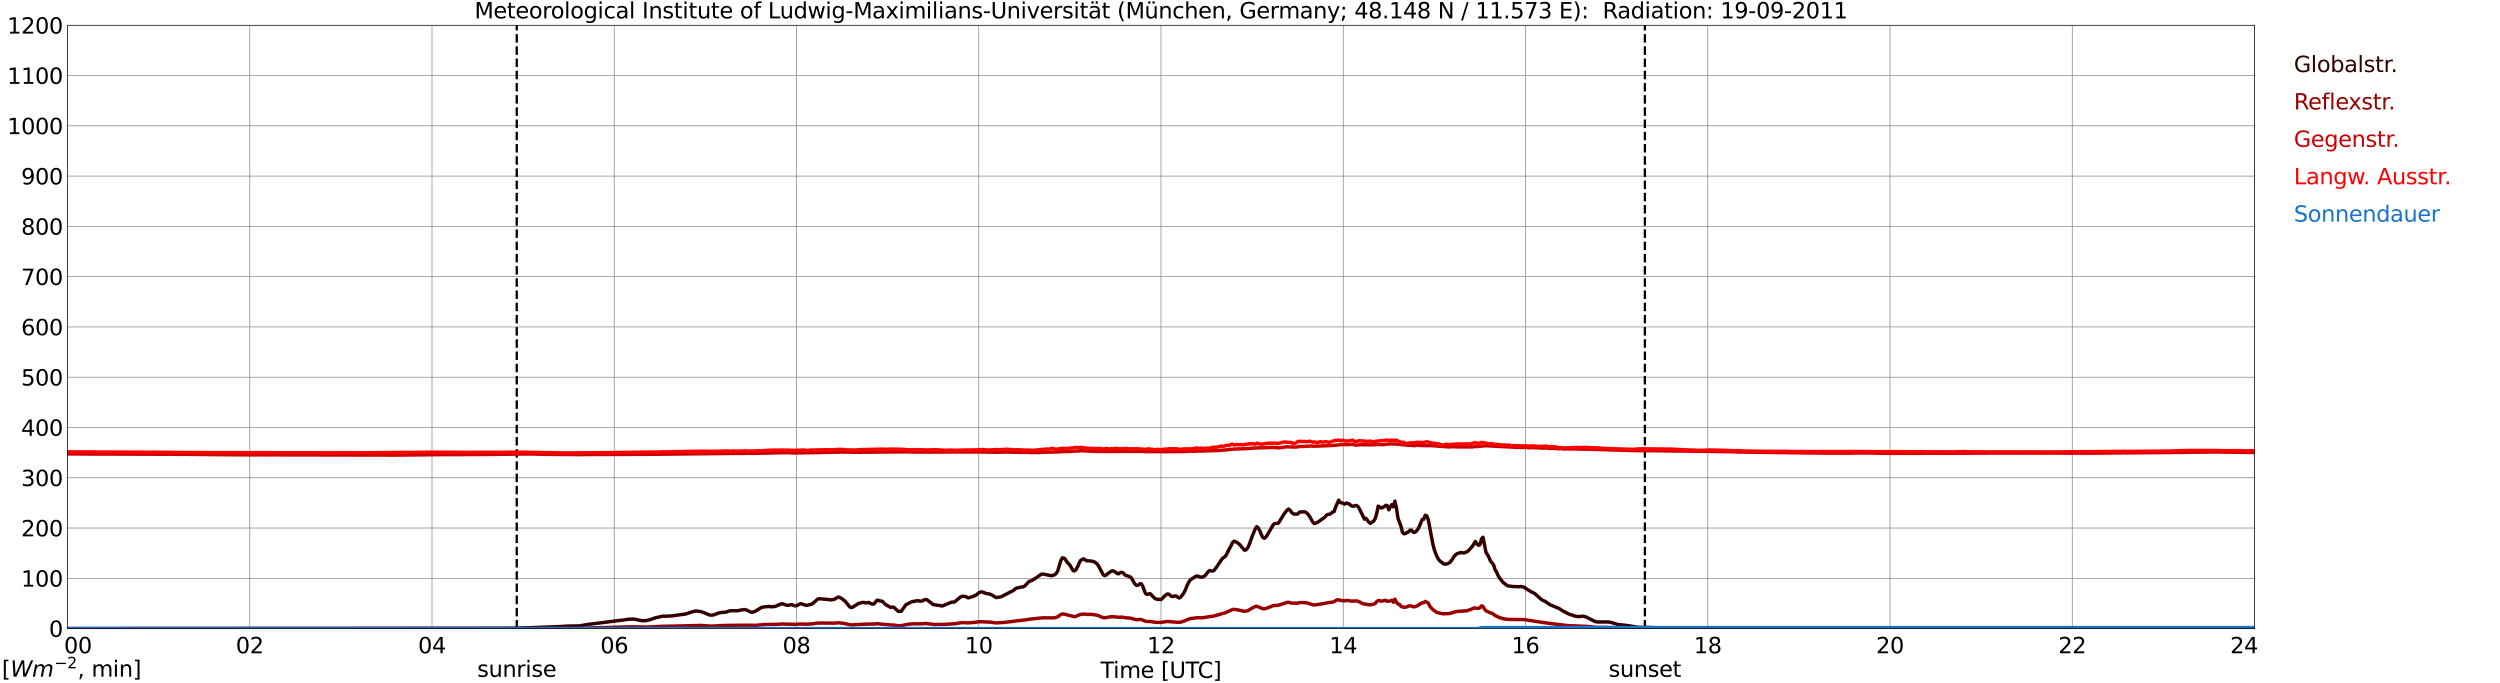 <?xml version="1.0" encoding="utf-8" standalone="no"?>
<!DOCTYPE svg PUBLIC "-//W3C//DTD SVG 1.1//EN"
  "http://www.w3.org/Graphics/SVG/1.1/DTD/svg11.dtd">
<svg xmlns:xlink="http://www.w3.org/1999/xlink" width="1085.4pt" height="296.64pt" viewBox="0 0 1085.4 296.64" xmlns="http://www.w3.org/2000/svg" version="1.1">
 <defs>
  <style type="text/css">*{stroke-linejoin: round; stroke-linecap: butt}</style>
 </defs>
 <g id="figure_1">
  <g id="patch_1">
   <path d="M 0 296.64 
L 1085.4 296.64 
L 1085.4 0 
L 0 0 
z
" style="fill: #ffffff"/>
  </g>
  <g id="axes_1">
   <g id="patch_2">
    <path d="M 29.306 272.909 
L 978.814 272.909 
L 978.814 10.976 
L 29.306 10.976 
z
" style="fill: #ffffff"/>
   </g>
   <g id="patch_3">
    <path d="M 978.814 272.909 
L 978.814 272.909 
L 978.814 10.976 
L 978.814 10.976 
z
" clip-path="url(#p391e852c2d)" style="fill: #d3d3d3; opacity: 0.25; stroke: #d3d3d3; stroke-linejoin: miter"/>
   </g>
   <g id="matplotlib.axis_1">
    <g id="xtick_1">
     <g id="line2d_1">
      <path d="M 29.306 272.909 
L 29.306 10.976 
" clip-path="url(#p391e852c2d)" style="fill: none; stroke: #808080; stroke-width: 0.3; stroke-linecap: square"/>
     </g>
     <g id="line2d_2"/>
     <g id="text_1">
      <!--    00 -->
      <g transform="translate(18.733 283.627) scale(0.095 -0.095)">
       <defs>
        <path id="DejaVuSans-20" transform="scale(0.016)"/>
        <path id="DejaVuSans-30" d="M 2034 4250 
Q 1547 4250 1301 3770 
Q 1056 3291 1056 2328 
Q 1056 1369 1301 889 
Q 1547 409 2034 409 
Q 2525 409 2770 889 
Q 3016 1369 3016 2328 
Q 3016 3291 2770 3770 
Q 2525 4250 2034 4250 
z
M 2034 4750 
Q 2819 4750 3233 4129 
Q 3647 3509 3647 2328 
Q 3647 1150 3233 529 
Q 2819 -91 2034 -91 
Q 1250 -91 836 529 
Q 422 1150 422 2328 
Q 422 3509 836 4129 
Q 1250 4750 2034 4750 
z
" transform="scale(0.016)"/>
       </defs>
       <use xlink:href="#DejaVuSans-20"/>
       <use xlink:href="#DejaVuSans-20" transform="translate(31.787 0)"/>
       <use xlink:href="#DejaVuSans-20" transform="translate(63.574 0)"/>
       <use xlink:href="#DejaVuSans-30" transform="translate(95.361 0)"/>
       <use xlink:href="#DejaVuSans-30" transform="translate(158.984 0)"/>
      </g>
     </g>
    </g>
    <g id="xtick_2">
     <g id="line2d_3">
      <path d="M 108.431 272.909 
L 108.431 10.976 
" clip-path="url(#p391e852c2d)" style="fill: none; stroke: #808080; stroke-width: 0.3; stroke-linecap: square"/>
     </g>
     <g id="line2d_4"/>
     <g id="text_2">
      <!-- 02 -->
      <g transform="translate(102.387 283.627) scale(0.095 -0.095)">
       <defs>
        <path id="DejaVuSans-32" d="M 1228 531 
L 3431 531 
L 3431 0 
L 469 0 
L 469 531 
Q 828 903 1448 1529 
Q 2069 2156 2228 2338 
Q 2531 2678 2651 2914 
Q 2772 3150 2772 3378 
Q 2772 3750 2511 3984 
Q 2250 4219 1831 4219 
Q 1534 4219 1204 4116 
Q 875 4013 500 3803 
L 500 4441 
Q 881 4594 1212 4672 
Q 1544 4750 1819 4750 
Q 2544 4750 2975 4387 
Q 3406 4025 3406 3419 
Q 3406 3131 3298 2873 
Q 3191 2616 2906 2266 
Q 2828 2175 2409 1742 
Q 1991 1309 1228 531 
z
" transform="scale(0.016)"/>
       </defs>
       <use xlink:href="#DejaVuSans-30"/>
       <use xlink:href="#DejaVuSans-32" transform="translate(63.623 0)"/>
      </g>
     </g>
    </g>
    <g id="xtick_3">
     <g id="line2d_5">
      <path d="M 187.557 272.909 
L 187.557 10.976 
" clip-path="url(#p391e852c2d)" style="fill: none; stroke: #808080; stroke-width: 0.3; stroke-linecap: square"/>
     </g>
     <g id="line2d_6"/>
     <g id="text_3">
      <!-- 04 -->
      <g transform="translate(181.513 283.627) scale(0.095 -0.095)">
       <defs>
        <path id="DejaVuSans-34" d="M 2419 4116 
L 825 1625 
L 2419 1625 
L 2419 4116 
z
M 2253 4666 
L 3047 4666 
L 3047 1625 
L 3713 1625 
L 3713 1100 
L 3047 1100 
L 3047 0 
L 2419 0 
L 2419 1100 
L 313 1100 
L 313 1709 
L 2253 4666 
z
" transform="scale(0.016)"/>
       </defs>
       <use xlink:href="#DejaVuSans-30"/>
       <use xlink:href="#DejaVuSans-34" transform="translate(63.623 0)"/>
      </g>
     </g>
    </g>
    <g id="xtick_4">
     <g id="line2d_7">
      <path d="M 266.683 272.909 
L 266.683 10.976 
" clip-path="url(#p391e852c2d)" style="fill: none; stroke: #808080; stroke-width: 0.3; stroke-linecap: square"/>
     </g>
     <g id="line2d_8"/>
     <g id="text_4">
      <!-- 06 -->
      <g transform="translate(260.638 283.627) scale(0.095 -0.095)">
       <defs>
        <path id="DejaVuSans-36" d="M 2113 2584 
Q 1688 2584 1439 2293 
Q 1191 2003 1191 1497 
Q 1191 994 1439 701 
Q 1688 409 2113 409 
Q 2538 409 2786 701 
Q 3034 994 3034 1497 
Q 3034 2003 2786 2293 
Q 2538 2584 2113 2584 
z
M 3366 4563 
L 3366 3988 
Q 3128 4100 2886 4159 
Q 2644 4219 2406 4219 
Q 1781 4219 1451 3797 
Q 1122 3375 1075 2522 
Q 1259 2794 1537 2939 
Q 1816 3084 2150 3084 
Q 2853 3084 3261 2657 
Q 3669 2231 3669 1497 
Q 3669 778 3244 343 
Q 2819 -91 2113 -91 
Q 1303 -91 875 529 
Q 447 1150 447 2328 
Q 447 3434 972 4092 
Q 1497 4750 2381 4750 
Q 2619 4750 2861 4703 
Q 3103 4656 3366 4563 
z
" transform="scale(0.016)"/>
       </defs>
       <use xlink:href="#DejaVuSans-30"/>
       <use xlink:href="#DejaVuSans-36" transform="translate(63.623 0)"/>
      </g>
     </g>
    </g>
    <g id="xtick_5">
     <g id="line2d_9">
      <path d="M 345.808 272.909 
L 345.808 10.976 
" clip-path="url(#p391e852c2d)" style="fill: none; stroke: #808080; stroke-width: 0.3; stroke-linecap: square"/>
     </g>
     <g id="line2d_10"/>
     <g id="text_5">
      <!-- 08 -->
      <g transform="translate(339.764 283.627) scale(0.095 -0.095)">
       <defs>
        <path id="DejaVuSans-38" d="M 2034 2216 
Q 1584 2216 1326 1975 
Q 1069 1734 1069 1313 
Q 1069 891 1326 650 
Q 1584 409 2034 409 
Q 2484 409 2743 651 
Q 3003 894 3003 1313 
Q 3003 1734 2745 1975 
Q 2488 2216 2034 2216 
z
M 1403 2484 
Q 997 2584 770 2862 
Q 544 3141 544 3541 
Q 544 4100 942 4425 
Q 1341 4750 2034 4750 
Q 2731 4750 3128 4425 
Q 3525 4100 3525 3541 
Q 3525 3141 3298 2862 
Q 3072 2584 2669 2484 
Q 3125 2378 3379 2068 
Q 3634 1759 3634 1313 
Q 3634 634 3220 271 
Q 2806 -91 2034 -91 
Q 1263 -91 848 271 
Q 434 634 434 1313 
Q 434 1759 690 2068 
Q 947 2378 1403 2484 
z
M 1172 3481 
Q 1172 3119 1398 2916 
Q 1625 2713 2034 2713 
Q 2441 2713 2670 2916 
Q 2900 3119 2900 3481 
Q 2900 3844 2670 4047 
Q 2441 4250 2034 4250 
Q 1625 4250 1398 4047 
Q 1172 3844 1172 3481 
z
" transform="scale(0.016)"/>
       </defs>
       <use xlink:href="#DejaVuSans-30"/>
       <use xlink:href="#DejaVuSans-38" transform="translate(63.623 0)"/>
      </g>
     </g>
    </g>
    <g id="xtick_6">
     <g id="line2d_11">
      <path d="M 424.934 272.909 
L 424.934 10.976 
" clip-path="url(#p391e852c2d)" style="fill: none; stroke: #808080; stroke-width: 0.3; stroke-linecap: square"/>
     </g>
     <g id="line2d_12"/>
     <g id="text_6">
      <!-- 10 -->
      <g transform="translate(418.89 283.627) scale(0.095 -0.095)">
       <defs>
        <path id="DejaVuSans-31" d="M 794 531 
L 1825 531 
L 1825 4091 
L 703 3866 
L 703 4441 
L 1819 4666 
L 2450 4666 
L 2450 531 
L 3481 531 
L 3481 0 
L 794 0 
L 794 531 
z
" transform="scale(0.016)"/>
       </defs>
       <use xlink:href="#DejaVuSans-31"/>
       <use xlink:href="#DejaVuSans-30" transform="translate(63.623 0)"/>
      </g>
     </g>
    </g>
    <g id="xtick_7">
     <g id="line2d_13">
      <path d="M 504.06 272.909 
L 504.06 10.976 
" clip-path="url(#p391e852c2d)" style="fill: none; stroke: #808080; stroke-width: 0.3; stroke-linecap: square"/>
     </g>
     <g id="line2d_14"/>
     <g id="text_7">
      <!-- 12 -->
      <g transform="translate(498.015 283.627) scale(0.095 -0.095)">
       <use xlink:href="#DejaVuSans-31"/>
       <use xlink:href="#DejaVuSans-32" transform="translate(63.623 0)"/>
      </g>
     </g>
    </g>
    <g id="xtick_8">
     <g id="line2d_15">
      <path d="M 583.185 272.909 
L 583.185 10.976 
" clip-path="url(#p391e852c2d)" style="fill: none; stroke: #808080; stroke-width: 0.3; stroke-linecap: square"/>
     </g>
     <g id="line2d_16"/>
     <g id="text_8">
      <!-- 14 -->
      <g transform="translate(577.141 283.627) scale(0.095 -0.095)">
       <use xlink:href="#DejaVuSans-31"/>
       <use xlink:href="#DejaVuSans-34" transform="translate(63.623 0)"/>
      </g>
     </g>
    </g>
    <g id="xtick_9">
     <g id="line2d_17">
      <path d="M 662.311 272.909 
L 662.311 10.976 
" clip-path="url(#p391e852c2d)" style="fill: none; stroke: #808080; stroke-width: 0.3; stroke-linecap: square"/>
     </g>
     <g id="line2d_18"/>
     <g id="text_9">
      <!-- 16 -->
      <g transform="translate(656.267 283.627) scale(0.095 -0.095)">
       <use xlink:href="#DejaVuSans-31"/>
       <use xlink:href="#DejaVuSans-36" transform="translate(63.623 0)"/>
      </g>
     </g>
    </g>
    <g id="xtick_10">
     <g id="line2d_19">
      <path d="M 741.437 272.909 
L 741.437 10.976 
" clip-path="url(#p391e852c2d)" style="fill: none; stroke: #808080; stroke-width: 0.3; stroke-linecap: square"/>
     </g>
     <g id="line2d_20"/>
     <g id="text_10">
      <!-- 18 -->
      <g transform="translate(735.392 283.627) scale(0.095 -0.095)">
       <use xlink:href="#DejaVuSans-31"/>
       <use xlink:href="#DejaVuSans-38" transform="translate(63.623 0)"/>
      </g>
     </g>
    </g>
    <g id="xtick_11">
     <g id="line2d_21">
      <path d="M 820.562 272.909 
L 820.562 10.976 
" clip-path="url(#p391e852c2d)" style="fill: none; stroke: #808080; stroke-width: 0.3; stroke-linecap: square"/>
     </g>
     <g id="line2d_22"/>
     <g id="text_11">
      <!-- 20 -->
      <g transform="translate(814.518 283.627) scale(0.095 -0.095)">
       <use xlink:href="#DejaVuSans-32"/>
       <use xlink:href="#DejaVuSans-30" transform="translate(63.623 0)"/>
      </g>
     </g>
    </g>
    <g id="xtick_12">
     <g id="line2d_23">
      <path d="M 899.688 272.909 
L 899.688 10.976 
" clip-path="url(#p391e852c2d)" style="fill: none; stroke: #808080; stroke-width: 0.3; stroke-linecap: square"/>
     </g>
     <g id="line2d_24"/>
     <g id="text_12">
      <!-- 22 -->
      <g transform="translate(893.644 283.627) scale(0.095 -0.095)">
       <use xlink:href="#DejaVuSans-32"/>
       <use xlink:href="#DejaVuSans-32" transform="translate(63.623 0)"/>
      </g>
     </g>
    </g>
    <g id="xtick_13">
     <g id="line2d_25">
      <path d="M 978.814 272.909 
L 978.814 10.976 
" clip-path="url(#p391e852c2d)" style="fill: none; stroke: #808080; stroke-width: 0.3; stroke-linecap: square"/>
     </g>
     <g id="line2d_26"/>
     <g id="text_13">
      <!-- 24    -->
      <g transform="translate(968.241 283.627) scale(0.095 -0.095)">
       <use xlink:href="#DejaVuSans-32"/>
       <use xlink:href="#DejaVuSans-34" transform="translate(63.623 0)"/>
       <use xlink:href="#DejaVuSans-20" transform="translate(127.246 0)"/>
       <use xlink:href="#DejaVuSans-20" transform="translate(159.033 0)"/>
       <use xlink:href="#DejaVuSans-20" transform="translate(190.82 0)"/>
      </g>
     </g>
    </g>
    <g id="text_14">
     <!-- Time [UTC] -->
     <g transform="translate(477.806 294.322) scale(0.095 -0.095)">
      <defs>
       <path id="DejaVuSans-54" d="M -19 4666 
L 3928 4666 
L 3928 4134 
L 2272 4134 
L 2272 0 
L 1638 0 
L 1638 4134 
L -19 4134 
L -19 4666 
z
" transform="scale(0.016)"/>
       <path id="DejaVuSans-69" d="M 603 3500 
L 1178 3500 
L 1178 0 
L 603 0 
L 603 3500 
z
M 603 4863 
L 1178 4863 
L 1178 4134 
L 603 4134 
L 603 4863 
z
" transform="scale(0.016)"/>
       <path id="DejaVuSans-6d" d="M 3328 2828 
Q 3544 3216 3844 3400 
Q 4144 3584 4550 3584 
Q 5097 3584 5394 3201 
Q 5691 2819 5691 2113 
L 5691 0 
L 5113 0 
L 5113 2094 
Q 5113 2597 4934 2840 
Q 4756 3084 4391 3084 
Q 3944 3084 3684 2787 
Q 3425 2491 3425 1978 
L 3425 0 
L 2847 0 
L 2847 2094 
Q 2847 2600 2669 2842 
Q 2491 3084 2119 3084 
Q 1678 3084 1418 2786 
Q 1159 2488 1159 1978 
L 1159 0 
L 581 0 
L 581 3500 
L 1159 3500 
L 1159 2956 
Q 1356 3278 1631 3431 
Q 1906 3584 2284 3584 
Q 2666 3584 2933 3390 
Q 3200 3197 3328 2828 
z
" transform="scale(0.016)"/>
       <path id="DejaVuSans-65" d="M 3597 1894 
L 3597 1613 
L 953 1613 
Q 991 1019 1311 708 
Q 1631 397 2203 397 
Q 2534 397 2845 478 
Q 3156 559 3463 722 
L 3463 178 
Q 3153 47 2828 -22 
Q 2503 -91 2169 -91 
Q 1331 -91 842 396 
Q 353 884 353 1716 
Q 353 2575 817 3079 
Q 1281 3584 2069 3584 
Q 2775 3584 3186 3129 
Q 3597 2675 3597 1894 
z
M 3022 2063 
Q 3016 2534 2758 2815 
Q 2500 3097 2075 3097 
Q 1594 3097 1305 2825 
Q 1016 2553 972 2059 
L 3022 2063 
z
" transform="scale(0.016)"/>
       <path id="DejaVuSans-5b" d="M 550 4863 
L 1875 4863 
L 1875 4416 
L 1125 4416 
L 1125 -397 
L 1875 -397 
L 1875 -844 
L 550 -844 
L 550 4863 
z
" transform="scale(0.016)"/>
       <path id="DejaVuSans-55" d="M 556 4666 
L 1191 4666 
L 1191 1831 
Q 1191 1081 1462 751 
Q 1734 422 2344 422 
Q 2950 422 3222 751 
Q 3494 1081 3494 1831 
L 3494 4666 
L 4128 4666 
L 4128 1753 
Q 4128 841 3676 375 
Q 3225 -91 2344 -91 
Q 1459 -91 1007 375 
Q 556 841 556 1753 
L 556 4666 
z
" transform="scale(0.016)"/>
       <path id="DejaVuSans-43" d="M 4122 4306 
L 4122 3641 
Q 3803 3938 3442 4084 
Q 3081 4231 2675 4231 
Q 1875 4231 1450 3742 
Q 1025 3253 1025 2328 
Q 1025 1406 1450 917 
Q 1875 428 2675 428 
Q 3081 428 3442 575 
Q 3803 722 4122 1019 
L 4122 359 
Q 3791 134 3420 21 
Q 3050 -91 2638 -91 
Q 1578 -91 968 557 
Q 359 1206 359 2328 
Q 359 3453 968 4101 
Q 1578 4750 2638 4750 
Q 3056 4750 3426 4639 
Q 3797 4528 4122 4306 
z
" transform="scale(0.016)"/>
       <path id="DejaVuSans-5d" d="M 1947 4863 
L 1947 -844 
L 622 -844 
L 622 -397 
L 1369 -397 
L 1369 4416 
L 622 4416 
L 622 4863 
L 1947 4863 
z
" transform="scale(0.016)"/>
      </defs>
      <use xlink:href="#DejaVuSans-54"/>
      <use xlink:href="#DejaVuSans-69" transform="translate(57.959 0)"/>
      <use xlink:href="#DejaVuSans-6d" transform="translate(85.742 0)"/>
      <use xlink:href="#DejaVuSans-65" transform="translate(183.154 0)"/>
      <use xlink:href="#DejaVuSans-20" transform="translate(244.678 0)"/>
      <use xlink:href="#DejaVuSans-5b" transform="translate(276.465 0)"/>
      <use xlink:href="#DejaVuSans-55" transform="translate(315.479 0)"/>
      <use xlink:href="#DejaVuSans-54" transform="translate(388.672 0)"/>
      <use xlink:href="#DejaVuSans-43" transform="translate(443.881 0)"/>
      <use xlink:href="#DejaVuSans-5d" transform="translate(513.705 0)"/>
     </g>
    </g>
   </g>
   <g id="matplotlib.axis_2">
    <g id="ytick_1">
     <g id="line2d_27">
      <path d="M 29.306 272.909 
L 978.814 272.909 
" clip-path="url(#p391e852c2d)" style="fill: none; stroke: #808080; stroke-width: 0.3; stroke-linecap: square"/>
     </g>
     <g id="line2d_28"/>
     <g id="text_15">
      <!-- 0 -->
      <g transform="translate(21.261 276.518) scale(0.095 -0.095)">
       <use xlink:href="#DejaVuSans-30"/>
      </g>
     </g>
    </g>
    <g id="ytick_2">
     <g id="line2d_29">
      <path d="M 29.306 251.081 
L 978.814 251.081 
" clip-path="url(#p391e852c2d)" style="fill: none; stroke: #808080; stroke-width: 0.3; stroke-linecap: square"/>
     </g>
     <g id="line2d_30"/>
     <g id="text_16">
      <!-- 100 -->
      <g transform="translate(9.173 254.69) scale(0.095 -0.095)">
       <use xlink:href="#DejaVuSans-31"/>
       <use xlink:href="#DejaVuSans-30" transform="translate(63.623 0)"/>
       <use xlink:href="#DejaVuSans-30" transform="translate(127.246 0)"/>
      </g>
     </g>
    </g>
    <g id="ytick_3">
     <g id="line2d_31">
      <path d="M 29.306 229.253 
L 978.814 229.253 
" clip-path="url(#p391e852c2d)" style="fill: none; stroke: #808080; stroke-width: 0.3; stroke-linecap: square"/>
     </g>
     <g id="line2d_32"/>
     <g id="text_17">
      <!-- 200 -->
      <g transform="translate(9.173 232.863) scale(0.095 -0.095)">
       <use xlink:href="#DejaVuSans-32"/>
       <use xlink:href="#DejaVuSans-30" transform="translate(63.623 0)"/>
       <use xlink:href="#DejaVuSans-30" transform="translate(127.246 0)"/>
      </g>
     </g>
    </g>
    <g id="ytick_4">
     <g id="line2d_33">
      <path d="M 29.306 207.426 
L 978.814 207.426 
" clip-path="url(#p391e852c2d)" style="fill: none; stroke: #808080; stroke-width: 0.3; stroke-linecap: square"/>
     </g>
     <g id="line2d_34"/>
     <g id="text_18">
      <!-- 300 -->
      <g transform="translate(9.173 211.035) scale(0.095 -0.095)">
       <defs>
        <path id="DejaVuSans-33" d="M 2597 2516 
Q 3050 2419 3304 2112 
Q 3559 1806 3559 1356 
Q 3559 666 3084 287 
Q 2609 -91 1734 -91 
Q 1441 -91 1130 -33 
Q 819 25 488 141 
L 488 750 
Q 750 597 1062 519 
Q 1375 441 1716 441 
Q 2309 441 2620 675 
Q 2931 909 2931 1356 
Q 2931 1769 2642 2001 
Q 2353 2234 1838 2234 
L 1294 2234 
L 1294 2753 
L 1863 2753 
Q 2328 2753 2575 2939 
Q 2822 3125 2822 3475 
Q 2822 3834 2567 4026 
Q 2313 4219 1838 4219 
Q 1578 4219 1281 4162 
Q 984 4106 628 3988 
L 628 4550 
Q 988 4650 1302 4700 
Q 1616 4750 1894 4750 
Q 2613 4750 3031 4423 
Q 3450 4097 3450 3541 
Q 3450 3153 3228 2886 
Q 3006 2619 2597 2516 
z
" transform="scale(0.016)"/>
       </defs>
       <use xlink:href="#DejaVuSans-33"/>
       <use xlink:href="#DejaVuSans-30" transform="translate(63.623 0)"/>
       <use xlink:href="#DejaVuSans-30" transform="translate(127.246 0)"/>
      </g>
     </g>
    </g>
    <g id="ytick_5">
     <g id="line2d_35">
      <path d="M 29.306 185.598 
L 978.814 185.598 
" clip-path="url(#p391e852c2d)" style="fill: none; stroke: #808080; stroke-width: 0.3; stroke-linecap: square"/>
     </g>
     <g id="line2d_36"/>
     <g id="text_19">
      <!-- 400 -->
      <g transform="translate(9.173 189.207) scale(0.095 -0.095)">
       <use xlink:href="#DejaVuSans-34"/>
       <use xlink:href="#DejaVuSans-30" transform="translate(63.623 0)"/>
       <use xlink:href="#DejaVuSans-30" transform="translate(127.246 0)"/>
      </g>
     </g>
    </g>
    <g id="ytick_6">
     <g id="line2d_37">
      <path d="M 29.306 163.77 
L 978.814 163.77 
" clip-path="url(#p391e852c2d)" style="fill: none; stroke: #808080; stroke-width: 0.3; stroke-linecap: square"/>
     </g>
     <g id="line2d_38"/>
     <g id="text_20">
      <!-- 500 -->
      <g transform="translate(9.173 167.379) scale(0.095 -0.095)">
       <defs>
        <path id="DejaVuSans-35" d="M 691 4666 
L 3169 4666 
L 3169 4134 
L 1269 4134 
L 1269 2991 
Q 1406 3038 1543 3061 
Q 1681 3084 1819 3084 
Q 2600 3084 3056 2656 
Q 3513 2228 3513 1497 
Q 3513 744 3044 326 
Q 2575 -91 1722 -91 
Q 1428 -91 1123 -41 
Q 819 9 494 109 
L 494 744 
Q 775 591 1075 516 
Q 1375 441 1709 441 
Q 2250 441 2565 725 
Q 2881 1009 2881 1497 
Q 2881 1984 2565 2268 
Q 2250 2553 1709 2553 
Q 1456 2553 1204 2497 
Q 953 2441 691 2322 
L 691 4666 
z
" transform="scale(0.016)"/>
       </defs>
       <use xlink:href="#DejaVuSans-35"/>
       <use xlink:href="#DejaVuSans-30" transform="translate(63.623 0)"/>
       <use xlink:href="#DejaVuSans-30" transform="translate(127.246 0)"/>
      </g>
     </g>
    </g>
    <g id="ytick_7">
     <g id="line2d_39">
      <path d="M 29.306 141.942 
L 978.814 141.942 
" clip-path="url(#p391e852c2d)" style="fill: none; stroke: #808080; stroke-width: 0.3; stroke-linecap: square"/>
     </g>
     <g id="line2d_40"/>
     <g id="text_21">
      <!-- 600 -->
      <g transform="translate(9.173 145.551) scale(0.095 -0.095)">
       <use xlink:href="#DejaVuSans-36"/>
       <use xlink:href="#DejaVuSans-30" transform="translate(63.623 0)"/>
       <use xlink:href="#DejaVuSans-30" transform="translate(127.246 0)"/>
      </g>
     </g>
    </g>
    <g id="ytick_8">
     <g id="line2d_41">
      <path d="M 29.306 120.114 
L 978.814 120.114 
" clip-path="url(#p391e852c2d)" style="fill: none; stroke: #808080; stroke-width: 0.3; stroke-linecap: square"/>
     </g>
     <g id="line2d_42"/>
     <g id="text_22">
      <!-- 700 -->
      <g transform="translate(9.173 123.724) scale(0.095 -0.095)">
       <defs>
        <path id="DejaVuSans-37" d="M 525 4666 
L 3525 4666 
L 3525 4397 
L 1831 0 
L 1172 0 
L 2766 4134 
L 525 4134 
L 525 4666 
z
" transform="scale(0.016)"/>
       </defs>
       <use xlink:href="#DejaVuSans-37"/>
       <use xlink:href="#DejaVuSans-30" transform="translate(63.623 0)"/>
       <use xlink:href="#DejaVuSans-30" transform="translate(127.246 0)"/>
      </g>
     </g>
    </g>
    <g id="ytick_9">
     <g id="line2d_43">
      <path d="M 29.306 98.287 
L 978.814 98.287 
" clip-path="url(#p391e852c2d)" style="fill: none; stroke: #808080; stroke-width: 0.3; stroke-linecap: square"/>
     </g>
     <g id="line2d_44"/>
     <g id="text_23">
      <!-- 800 -->
      <g transform="translate(9.173 101.896) scale(0.095 -0.095)">
       <use xlink:href="#DejaVuSans-38"/>
       <use xlink:href="#DejaVuSans-30" transform="translate(63.623 0)"/>
       <use xlink:href="#DejaVuSans-30" transform="translate(127.246 0)"/>
      </g>
     </g>
    </g>
    <g id="ytick_10">
     <g id="line2d_45">
      <path d="M 29.306 76.459 
L 978.814 76.459 
" clip-path="url(#p391e852c2d)" style="fill: none; stroke: #808080; stroke-width: 0.3; stroke-linecap: square"/>
     </g>
     <g id="line2d_46"/>
     <g id="text_24">
      <!-- 900 -->
      <g transform="translate(9.173 80.068) scale(0.095 -0.095)">
       <defs>
        <path id="DejaVuSans-39" d="M 703 97 
L 703 672 
Q 941 559 1184 500 
Q 1428 441 1663 441 
Q 2288 441 2617 861 
Q 2947 1281 2994 2138 
Q 2813 1869 2534 1725 
Q 2256 1581 1919 1581 
Q 1219 1581 811 2004 
Q 403 2428 403 3163 
Q 403 3881 828 4315 
Q 1253 4750 1959 4750 
Q 2769 4750 3195 4129 
Q 3622 3509 3622 2328 
Q 3622 1225 3098 567 
Q 2575 -91 1691 -91 
Q 1453 -91 1209 -44 
Q 966 3 703 97 
z
M 1959 2075 
Q 2384 2075 2632 2365 
Q 2881 2656 2881 3163 
Q 2881 3666 2632 3958 
Q 2384 4250 1959 4250 
Q 1534 4250 1286 3958 
Q 1038 3666 1038 3163 
Q 1038 2656 1286 2365 
Q 1534 2075 1959 2075 
z
" transform="scale(0.016)"/>
       </defs>
       <use xlink:href="#DejaVuSans-39"/>
       <use xlink:href="#DejaVuSans-30" transform="translate(63.623 0)"/>
       <use xlink:href="#DejaVuSans-30" transform="translate(127.246 0)"/>
      </g>
     </g>
    </g>
    <g id="ytick_11">
     <g id="line2d_47">
      <path d="M 29.306 54.631 
L 978.814 54.631 
" clip-path="url(#p391e852c2d)" style="fill: none; stroke: #808080; stroke-width: 0.3; stroke-linecap: square"/>
     </g>
     <g id="line2d_48"/>
     <g id="text_25">
      <!-- 1000 -->
      <g transform="translate(3.128 58.24) scale(0.095 -0.095)">
       <use xlink:href="#DejaVuSans-31"/>
       <use xlink:href="#DejaVuSans-30" transform="translate(63.623 0)"/>
       <use xlink:href="#DejaVuSans-30" transform="translate(127.246 0)"/>
       <use xlink:href="#DejaVuSans-30" transform="translate(190.869 0)"/>
      </g>
     </g>
    </g>
    <g id="ytick_12">
     <g id="line2d_49">
      <path d="M 29.306 32.803 
L 978.814 32.803 
" clip-path="url(#p391e852c2d)" style="fill: none; stroke: #808080; stroke-width: 0.3; stroke-linecap: square"/>
     </g>
     <g id="line2d_50"/>
     <g id="text_26">
      <!-- 1100 -->
      <g transform="translate(3.128 36.413) scale(0.095 -0.095)">
       <use xlink:href="#DejaVuSans-31"/>
       <use xlink:href="#DejaVuSans-31" transform="translate(63.623 0)"/>
       <use xlink:href="#DejaVuSans-30" transform="translate(127.246 0)"/>
       <use xlink:href="#DejaVuSans-30" transform="translate(190.869 0)"/>
      </g>
     </g>
    </g>
    <g id="ytick_13">
     <g id="line2d_51">
      <path d="M 29.306 10.976 
L 978.814 10.976 
" clip-path="url(#p391e852c2d)" style="fill: none; stroke: #808080; stroke-width: 0.3; stroke-linecap: square"/>
     </g>
     <g id="line2d_52"/>
     <g id="text_27">
      <!-- 1200 -->
      <g transform="translate(3.128 14.585) scale(0.095 -0.095)">
       <use xlink:href="#DejaVuSans-31"/>
       <use xlink:href="#DejaVuSans-32" transform="translate(63.623 0)"/>
       <use xlink:href="#DejaVuSans-30" transform="translate(127.246 0)"/>
       <use xlink:href="#DejaVuSans-30" transform="translate(190.869 0)"/>
      </g>
     </g>
    </g>
   </g>
   <g id="line2d_53">
    <path d="M 224.351 272.909 
L 224.351 10.976 
" clip-path="url(#p391e852c2d)" style="fill: none; stroke-dasharray: 3.7,1.6; stroke-dashoffset: 0; stroke: #000000"/>
   </g>
   <g id="line2d_54">
    <path d="M 714.138 272.909 
L 714.138 10.976 
" clip-path="url(#p391e852c2d)" style="fill: none; stroke-dasharray: 3.7,1.6; stroke-dashoffset: 0; stroke: #000000"/>
   </g>
   <g id="line2d_55">
    <path d="M 29.306 272.909 
L 218.548 272.802 
L 223.823 272.715 
L 225.801 272.671 
L 241.626 272.09 
L 246.901 271.811 
L 251.517 271.745 
L 253.495 271.403 
L 255.473 271.08 
L 269.32 269.336 
L 270.639 269.207 
L 272.617 268.862 
L 275.255 268.775 
L 277.233 269.185 
L 278.552 269.486 
L 280.53 269.443 
L 282.508 268.969 
L 284.486 268.238 
L 287.783 267.506 
L 289.102 267.526 
L 291.739 267.397 
L 295.696 266.839 
L 297.674 266.581 
L 300.311 265.697 
L 301.63 265.352 
L 302.289 265.267 
L 304.267 265.546 
L 305.586 265.998 
L 308.224 267.052 
L 309.543 267.052 
L 310.861 266.601 
L 312.18 266.085 
L 313.499 265.869 
L 314.818 265.826 
L 316.136 265.461 
L 316.796 265.18 
L 318.114 265.16 
L 320.093 265.18 
L 322.73 264.664 
L 323.39 264.664 
L 324.049 264.837 
L 326.027 265.741 
L 326.686 265.826 
L 328.005 265.332 
L 330.643 263.695 
L 331.961 263.479 
L 333.94 263.287 
L 334.599 263.46 
L 336.577 263.307 
L 338.555 262.425 
L 339.215 262.167 
L 339.874 262.167 
L 341.193 262.663 
L 341.852 262.792 
L 342.512 262.748 
L 343.171 262.576 
L 343.83 262.576 
L 345.149 263.027 
L 345.808 263.006 
L 347.127 262.252 
L 347.787 262.102 
L 349.105 262.554 
L 349.765 262.77 
L 350.424 262.813 
L 352.402 262.274 
L 353.062 261.866 
L 355.04 260.078 
L 355.699 259.95 
L 359.655 260.273 
L 360.315 260.445 
L 361.634 260.338 
L 362.293 260.144 
L 362.952 259.799 
L 363.612 259.325 
L 364.271 259.218 
L 365.59 259.95 
L 366.909 261.004 
L 368.887 263.46 
L 369.546 263.78 
L 370.206 263.61 
L 371.524 262.77 
L 372.843 261.929 
L 374.821 261.499 
L 376.14 261.801 
L 376.799 261.565 
L 377.459 261.65 
L 378.118 262.08 
L 378.777 262.296 
L 379.437 262.211 
L 380.756 260.618 
L 381.415 260.618 
L 382.074 260.941 
L 382.734 260.941 
L 383.393 261.327 
L 384.053 262.08 
L 384.712 262.597 
L 386.69 263.717 
L 387.349 263.567 
L 388.009 263.61 
L 389.987 265.418 
L 391.306 265.396 
L 393.284 262.554 
L 395.921 261.22 
L 398.559 260.768 
L 399.218 260.982 
L 399.878 261.004 
L 400.537 260.832 
L 401.196 260.445 
L 401.856 260.273 
L 402.515 260.423 
L 405.153 262.49 
L 406.471 262.682 
L 409.109 263.093 
L 413.065 261.456 
L 414.384 261.371 
L 417.022 259.175 
L 417.681 258.895 
L 419 258.959 
L 419.659 259.197 
L 420.318 259.583 
L 421.637 259.24 
L 423.615 258.465 
L 424.934 257.387 
L 425.593 257.086 
L 426.253 257.001 
L 426.912 257.151 
L 428.231 257.71 
L 428.89 257.754 
L 430.209 258.077 
L 432.187 259.282 
L 432.847 259.454 
L 433.506 259.26 
L 434.165 259.218 
L 434.825 259.002 
L 440.1 256.289 
L 440.759 255.645 
L 441.419 255.3 
L 442.737 255.043 
L 443.397 254.805 
L 444.056 254.87 
L 444.716 254.525 
L 445.375 253.923 
L 446.694 252.502 
L 448.012 252.007 
L 448.672 251.533 
L 449.331 251.253 
L 451.309 249.811 
L 451.969 249.402 
L 452.628 249.208 
L 456.584 249.961 
L 457.903 249.531 
L 458.563 248.992 
L 459.222 247.853 
L 460.541 243.461 
L 461.2 242.212 
L 461.859 242.256 
L 462.519 242.837 
L 463.178 243.913 
L 464.497 245.334 
L 465.816 247.637 
L 466.475 247.894 
L 467.134 247.335 
L 467.794 246.194 
L 468.453 244.622 
L 469.113 243.374 
L 469.772 242.922 
L 470.431 242.621 
L 471.75 243.461 
L 473.728 243.568 
L 475.047 243.891 
L 476.366 244.838 
L 477.025 245.871 
L 479.003 249.595 
L 479.663 249.898 
L 480.322 249.616 
L 480.981 249.014 
L 482.3 248.088 
L 482.96 247.809 
L 483.619 247.981 
L 484.278 248.39 
L 484.938 248.929 
L 485.597 249.143 
L 486.256 248.649 
L 486.916 248.477 
L 487.575 248.669 
L 488.235 249.466 
L 488.894 249.898 
L 489.553 249.983 
L 490.872 250.586 
L 491.532 251.404 
L 492.191 252.696 
L 492.85 253.663 
L 493.51 254.224 
L 494.169 254.052 
L 494.828 253.491 
L 495.488 253.449 
L 496.147 254.547 
L 496.807 256.442 
L 497.466 257.797 
L 498.125 258.077 
L 498.785 257.841 
L 499.444 257.797 
L 500.763 259.218 
L 501.422 259.799 
L 502.082 260.122 
L 504.06 260.295 
L 504.719 259.777 
L 505.379 258.959 
L 506.697 257.904 
L 507.357 257.904 
L 508.675 258.939 
L 509.335 258.959 
L 509.994 258.701 
L 510.654 258.767 
L 511.313 259.304 
L 511.972 259.627 
L 512.632 259.24 
L 513.95 257.474 
L 514.61 256.204 
L 515.269 254.482 
L 515.929 253.104 
L 516.588 252.007 
L 517.247 251.448 
L 519.226 250.177 
L 519.885 250.068 
L 521.204 250.564 
L 521.863 250.586 
L 523.182 249.961 
L 524.501 248.239 
L 525.16 247.702 
L 526.479 247.96 
L 527.138 247.615 
L 528.457 245.807 
L 530.435 242.837 
L 531.094 242.147 
L 531.754 241.802 
L 532.413 240.855 
L 533.732 238.273 
L 534.391 237.131 
L 535.051 235.625 
L 535.71 234.979 
L 536.369 235.129 
L 537.688 235.948 
L 538.348 236.594 
L 540.326 238.897 
L 540.985 238.703 
L 541.644 237.949 
L 542.304 236.594 
L 543.623 232.892 
L 544.941 229.705 
L 545.601 228.673 
L 546.26 229.146 
L 546.919 230.415 
L 547.579 232.008 
L 548.238 233.3 
L 548.898 233.686 
L 549.557 233.215 
L 550.216 232.246 
L 552.854 227.725 
L 553.513 227.252 
L 554.832 227.252 
L 555.491 226.433 
L 556.81 224.237 
L 557.47 223.161 
L 558.788 221.524 
L 559.448 221.009 
L 560.107 221.524 
L 560.766 222.452 
L 561.426 223.032 
L 562.085 223.227 
L 563.404 223.183 
L 564.063 222.493 
L 564.723 222.214 
L 565.382 222.301 
L 566.042 222.192 
L 566.701 222.301 
L 567.36 222.731 
L 568.02 223.441 
L 568.679 224.41 
L 569.998 226.713 
L 570.657 227.337 
L 571.976 226.822 
L 575.273 224.475 
L 575.932 223.613 
L 576.592 223.355 
L 577.251 223.246 
L 577.91 222.925 
L 578.57 222.279 
L 579.229 222.129 
L 579.889 220.125 
L 581.207 217.156 
L 581.867 218.189 
L 582.526 218.252 
L 583.185 218.619 
L 583.845 218.857 
L 584.504 218.403 
L 585.823 218.791 
L 586.482 219.437 
L 587.142 219.782 
L 587.801 219.76 
L 588.46 219.437 
L 589.12 219.544 
L 589.779 220.105 
L 592.417 225.401 
L 593.076 225.056 
L 594.395 226.841 
L 595.054 227.186 
L 595.714 226.649 
L 596.373 226.261 
L 597.032 225.185 
L 597.692 223.054 
L 598.351 219.76 
L 599.011 220.105 
L 599.67 220.579 
L 600.329 220.341 
L 600.989 219.955 
L 601.648 219.372 
L 602.307 219.588 
L 602.967 221.332 
L 603.626 219.996 
L 604.286 219.092 
L 604.945 220.062 
L 605.604 217.586 
L 606.264 220.448 
L 606.923 224.949 
L 608.242 228.457 
L 608.901 231.17 
L 609.561 231.75 
L 610.22 231.622 
L 610.879 231.189 
L 611.539 230.932 
L 612.198 230.157 
L 612.858 230.179 
L 613.517 231.061 
L 614.176 231.126 
L 614.836 230.674 
L 615.495 229.941 
L 616.154 228.673 
L 617.473 225.529 
L 618.133 225.442 
L 618.792 223.7 
L 619.451 223.98 
L 620.111 225.702 
L 622.089 236.249 
L 622.748 238.724 
L 623.408 240.554 
L 624.067 241.974 
L 624.726 243.116 
L 625.386 243.762 
L 626.045 244.192 
L 626.705 244.795 
L 627.364 244.923 
L 628.023 244.882 
L 629.342 244.299 
L 630.661 242.686 
L 631.32 241.566 
L 631.98 240.855 
L 632.639 240.383 
L 633.958 239.951 
L 634.617 239.929 
L 635.276 240.06 
L 635.936 239.973 
L 637.255 239.37 
L 639.233 237.218 
L 640.552 235.086 
L 641.211 236.055 
L 641.87 236.745 
L 642.53 236.528 
L 643.189 233.99 
L 643.848 233.256 
L 645.167 239.822 
L 645.827 240.835 
L 646.486 242.103 
L 647.145 243.655 
L 647.805 244.365 
L 648.464 245.268 
L 649.123 247.421 
L 649.783 248.412 
L 650.442 249.918 
L 651.102 251.016 
L 652.42 252.716 
L 653.739 253.772 
L 654.399 254.246 
L 655.058 254.46 
L 655.717 254.46 
L 656.377 254.611 
L 657.695 254.676 
L 659.674 254.739 
L 660.333 254.632 
L 661.652 254.934 
L 663.63 256.269 
L 664.949 257.001 
L 666.267 257.647 
L 668.905 260.015 
L 669.564 260.53 
L 670.883 261.113 
L 672.861 262.512 
L 676.817 264.147 
L 678.136 265.009 
L 680.114 266.085 
L 681.433 266.71 
L 682.752 267.118 
L 684.071 267.548 
L 685.389 267.699 
L 686.708 267.592 
L 687.368 267.506 
L 688.686 267.915 
L 692.643 269.894 
L 693.961 270.067 
L 695.939 270.023 
L 698.577 270.067 
L 699.896 270.346 
L 702.533 271.187 
L 704.511 271.337 
L 707.149 271.66 
L 711.105 272.348 
L 717.699 272.457 
L 719.677 272.671 
L 726.93 272.736 
L 727.59 272.909 
L 978.154 272.909 
L 978.154 272.909 
" clip-path="url(#p391e852c2d)" style="fill: none; stroke: #330000; stroke-width: 1.5; stroke-linecap: square"/>
   </g>
   <g id="line2d_56">
    <path d="M 29.306 272.909 
L 245.583 272.804 
L 249.539 272.763 
L 252.176 272.763 
L 256.133 272.612 
L 268.002 272.309 
L 271.958 272.202 
L 274.595 272.138 
L 281.189 272.245 
L 285.805 271.988 
L 288.442 271.9 
L 293.717 271.793 
L 304.267 271.534 
L 308.224 271.815 
L 310.202 271.772 
L 312.839 271.599 
L 316.136 271.514 
L 318.114 271.492 
L 323.39 271.427 
L 328.005 271.492 
L 331.961 271.147 
L 337.236 271.062 
L 339.874 270.909 
L 342.512 271.019 
L 343.83 270.997 
L 345.149 271.082 
L 347.127 270.931 
L 348.446 270.953 
L 350.424 270.997 
L 353.062 270.824 
L 354.38 270.567 
L 356.359 270.501 
L 358.337 270.523 
L 362.293 270.545 
L 364.271 270.394 
L 366.249 270.652 
L 369.546 271.32 
L 375.481 270.997 
L 380.096 270.89 
L 380.756 270.781 
L 384.053 271.104 
L 386.69 271.342 
L 388.009 271.363 
L 389.987 271.665 
L 391.306 271.621 
L 393.943 271.082 
L 395.921 270.868 
L 400.537 270.824 
L 401.856 270.674 
L 403.175 270.846 
L 405.812 271.147 
L 410.428 271.062 
L 413.065 270.89 
L 414.384 270.802 
L 417.681 270.307 
L 419.659 270.416 
L 420.978 270.394 
L 423.615 270.156 
L 424.934 269.964 
L 426.912 269.964 
L 428.231 270.028 
L 430.209 270.134 
L 432.187 270.438 
L 433.506 270.394 
L 435.484 270.265 
L 438.781 269.899 
L 440.1 269.748 
L 441.419 269.554 
L 445.375 269.102 
L 446.694 268.866 
L 449.331 268.585 
L 452.628 268.242 
L 457.903 268.242 
L 459.222 267.788 
L 460.541 266.799 
L 461.2 266.583 
L 461.859 266.583 
L 463.178 266.928 
L 466.475 267.747 
L 467.134 267.574 
L 469.113 266.734 
L 470.431 266.627 
L 472.409 266.756 
L 473.728 266.712 
L 475.706 266.993 
L 477.025 267.317 
L 478.344 267.96 
L 479.003 268.155 
L 480.322 268.155 
L 481.641 267.832 
L 483.619 267.747 
L 484.938 267.96 
L 487.575 267.96 
L 488.235 268.155 
L 490.872 268.393 
L 493.51 269.102 
L 494.828 268.908 
L 495.488 268.995 
L 497.466 269.77 
L 498.785 269.833 
L 499.444 269.833 
L 500.763 270.071 
L 502.741 270.244 
L 504.06 270.222 
L 506.697 269.814 
L 511.313 270.178 
L 512.632 270.093 
L 513.95 269.704 
L 516.588 268.607 
L 519.885 268.177 
L 521.204 268.242 
L 522.522 268.155 
L 525.819 267.596 
L 526.479 267.618 
L 528.457 267.057 
L 531.094 266.26 
L 531.754 266.131 
L 533.732 265.271 
L 535.051 264.669 
L 535.71 264.56 
L 537.029 264.71 
L 540.326 265.422 
L 541.644 265.184 
L 542.963 264.387 
L 544.941 263.333 
L 545.601 263.226 
L 546.919 263.7 
L 548.238 264.302 
L 548.898 264.324 
L 549.557 264.195 
L 552.854 262.925 
L 554.173 262.837 
L 554.832 262.816 
L 556.81 262.191 
L 558.129 261.761 
L 558.788 261.547 
L 559.448 261.482 
L 560.766 261.868 
L 563.404 261.868 
L 564.063 261.654 
L 565.382 261.589 
L 567.36 261.718 
L 568.679 262.15 
L 569.998 262.58 
L 570.657 262.665 
L 572.635 262.386 
L 574.613 262.063 
L 576.592 261.654 
L 578.57 261.416 
L 579.229 261.203 
L 580.548 260.406 
L 581.207 260.406 
L 581.867 260.663 
L 582.526 260.663 
L 583.185 260.88 
L 585.164 260.685 
L 586.482 260.965 
L 589.12 260.901 
L 590.439 261.416 
L 591.757 262.128 
L 592.417 262.279 
L 593.076 262.279 
L 593.736 262.493 
L 595.054 262.602 
L 597.032 262.084 
L 597.692 261.181 
L 598.351 260.773 
L 599.011 260.751 
L 599.67 261.03 
L 601.648 260.62 
L 602.307 261.074 
L 603.626 260.88 
L 604.286 260.578 
L 604.945 261.482 
L 605.604 260.148 
L 606.264 261.438 
L 606.923 262.235 
L 607.582 262.364 
L 608.242 263.267 
L 609.561 263.7 
L 610.879 263.462 
L 611.539 263.097 
L 612.198 263.032 
L 612.858 263.117 
L 613.517 263.377 
L 614.176 263.462 
L 615.495 262.966 
L 616.814 262.019 
L 617.473 261.761 
L 618.133 261.633 
L 618.792 261.093 
L 620.111 261.868 
L 620.77 263.226 
L 622.089 264.669 
L 623.408 265.636 
L 624.067 265.959 
L 626.045 266.411 
L 626.705 266.498 
L 629.342 266.369 
L 631.98 265.594 
L 633.298 265.4 
L 636.595 265.206 
L 637.255 265.055 
L 637.914 264.776 
L 638.573 264.625 
L 639.892 263.935 
L 641.211 264.086 
L 641.87 264.13 
L 642.53 263.872 
L 643.189 263.054 
L 643.848 263.248 
L 644.508 264.453 
L 645.167 265.228 
L 645.827 265.463 
L 647.145 266.153 
L 647.805 266.238 
L 649.123 267.229 
L 651.102 268.155 
L 653.08 268.716 
L 655.058 268.93 
L 661.652 268.995 
L 670.224 270.307 
L 673.521 270.739 
L 680.774 271.621 
L 689.346 271.966 
L 692.643 272.352 
L 700.555 272.461 
L 702.533 272.59 
L 706.49 272.675 
L 711.105 272.909 
L 978.154 272.909 
L 978.154 272.909 
" clip-path="url(#p391e852c2d)" style="fill: none; stroke: #990000; stroke-width: 1.5; stroke-linecap: square"/>
   </g>
   <g id="line2d_57">
    <path d="M 29.306 197.092 
L 33.262 197.07 
L 35.9 197.112 
L 37.218 197.101 
L 40.515 197.142 
L 43.812 197.145 
L 47.109 197.145 
L 71.506 197.223 
L 73.484 197.206 
L 77.441 197.26 
L 81.397 197.234 
L 84.034 197.293 
L 86.672 197.319 
L 100.519 197.45 
L 104.475 197.468 
L 170.413 197.592 
L 173.71 197.581 
L 177.666 197.54 
L 186.898 197.437 
L 194.151 197.356 
L 198.767 197.378 
L 206.02 197.337 
L 209.976 197.313 
L 223.823 197.171 
L 227.12 197.105 
L 231.736 197.105 
L 233.054 197.175 
L 235.692 197.232 
L 237.67 197.267 
L 240.967 197.278 
L 250.858 197.376 
L 254.155 197.337 
L 284.486 197.232 
L 319.433 196.839 
L 321.411 196.865 
L 324.049 196.822 
L 327.346 196.83 
L 329.324 196.765 
L 331.961 196.752 
L 336.577 196.614 
L 339.215 196.566 
L 342.512 196.549 
L 344.49 196.671 
L 355.699 196.481 
L 358.337 196.4 
L 366.249 196.258 
L 366.909 196.313 
L 367.568 196.25 
L 370.206 196.361 
L 372.843 196.357 
L 393.943 196.167 
L 395.921 196.252 
L 397.24 196.263 
L 426.253 196.25 
L 430.869 196.324 
L 432.847 196.359 
L 436.803 196.248 
L 440.1 196.346 
L 450.65 196.472 
L 452.628 196.381 
L 455.266 196.326 
L 460.541 196.147 
L 461.2 196.034 
L 464.497 196.014 
L 469.772 195.695 
L 473.069 195.872 
L 474.388 195.933 
L 476.366 195.986 
L 479.003 196.016 
L 494.169 195.968 
L 496.147 195.994 
L 498.125 196.088 
L 499.444 196.066 
L 507.357 196.097 
L 511.972 196.021 
L 513.291 196.034 
L 515.269 195.986 
L 515.929 195.903 
L 517.907 195.916 
L 529.116 195.591 
L 532.413 195.307 
L 535.71 194.962 
L 540.985 194.796 
L 542.963 194.672 
L 544.282 194.488 
L 545.601 194.519 
L 546.26 194.407 
L 548.238 194.414 
L 552.195 194.25 
L 555.491 194.438 
L 557.47 194.106 
L 558.788 193.98 
L 562.085 194.106 
L 563.404 194.023 
L 564.063 193.818 
L 565.382 193.864 
L 569.338 193.615 
L 569.998 193.737 
L 577.91 193.456 
L 579.889 193.277 
L 582.526 193.028 
L 585.823 193.026 
L 586.482 192.917 
L 587.142 193.013 
L 587.801 192.98 
L 588.46 193.277 
L 591.098 193.048 
L 592.417 193.152 
L 593.076 192.982 
L 593.736 193.181 
L 595.054 193.104 
L 596.373 193.135 
L 597.692 192.991 
L 600.329 193.043 
L 600.989 193.058 
L 601.648 192.858 
L 603.626 192.755 
L 604.286 192.714 
L 604.945 192.797 
L 605.604 192.744 
L 606.923 192.934 
L 607.582 192.862 
L 608.901 193.122 
L 609.561 193.01 
L 610.22 193.237 
L 611.539 193.32 
L 612.858 193.382 
L 614.176 193.491 
L 614.836 193.338 
L 616.154 193.31 
L 616.814 193.443 
L 621.429 193.475 
L 629.342 194.063 
L 630.661 193.908 
L 633.298 194.047 
L 639.233 194.045 
L 640.552 193.842 
L 641.211 193.892 
L 644.508 193.561 
L 645.827 193.554 
L 659.014 194.25 
L 659.674 194.183 
L 660.992 194.27 
L 662.311 194.246 
L 662.97 194.261 
L 663.63 194.394 
L 665.608 194.324 
L 666.267 194.412 
L 667.586 194.407 
L 669.564 194.556 
L 671.542 194.488 
L 672.861 194.691 
L 674.18 194.617 
L 676.158 194.746 
L 676.817 194.883 
L 677.477 194.761 
L 678.796 194.916 
L 680.114 194.894 
L 683.411 194.899 
L 697.258 195.25 
L 700.555 195.381 
L 710.446 195.656 
L 715.062 195.654 
L 750.009 196.084 
L 753.306 196.202 
L 754.624 196.243 
L 782.978 196.627 
L 784.956 196.678 
L 786.275 196.645 
L 790.231 196.706 
L 793.528 196.741 
L 803.419 196.747 
L 805.397 196.691 
L 812.65 196.682 
L 814.628 196.765 
L 818.584 196.815 
L 823.2 196.837 
L 826.497 196.824 
L 833.091 196.824 
L 841.003 196.758 
L 842.981 196.806 
L 848.256 196.782 
L 863.422 196.726 
L 864.082 196.645 
L 865.4 196.739 
L 866.719 196.699 
L 905.622 196.728 
L 910.238 196.726 
L 949.142 196.4 
L 949.801 196.333 
L 951.12 196.383 
L 953.757 196.322 
L 957.054 196.306 
L 961.67 196.232 
L 978.154 196.459 
L 978.154 196.459 
" clip-path="url(#p391e852c2d)" style="fill: none; stroke: #cc0000; stroke-width: 1.5; stroke-linecap: square"/>
   </g>
   <g id="line2d_58">
    <path d="M 29.306 196.145 
L 31.284 196.178 
L 70.187 196.344 
L 71.506 196.339 
L 73.484 196.389 
L 87.331 196.492 
L 93.925 196.525 
L 97.222 196.501 
L 98.541 196.514 
L 151.291 196.588 
L 153.929 196.599 
L 165.138 196.512 
L 167.116 196.503 
L 169.094 196.466 
L 176.348 196.405 
L 178.326 196.442 
L 182.941 196.354 
L 184.92 196.341 
L 186.238 196.289 
L 188.876 196.326 
L 196.788 196.311 
L 199.426 196.374 
L 217.889 196.359 
L 220.526 196.311 
L 227.779 196.32 
L 243.604 196.632 
L 265.364 196.512 
L 267.342 196.466 
L 278.552 196.3 
L 281.849 196.252 
L 285.145 196.254 
L 287.124 196.173 
L 290.42 196.18 
L 292.399 196.066 
L 294.377 196.082 
L 296.355 196.051 
L 298.333 195.994 
L 306.905 195.874 
L 307.564 195.964 
L 310.861 195.903 
L 312.839 195.866 
L 316.136 195.785 
L 316.796 195.944 
L 318.114 195.802 
L 320.093 195.89 
L 322.73 195.763 
L 324.049 195.745 
L 324.708 195.852 
L 326.027 195.82 
L 328.005 195.756 
L 329.324 195.667 
L 329.983 195.75 
L 331.302 195.636 
L 333.28 195.518 
L 335.258 195.42 
L 337.896 195.46 
L 338.555 195.37 
L 339.215 195.425 
L 339.874 195.363 
L 340.533 195.47 
L 341.193 195.39 
L 344.49 195.529 
L 347.127 195.446 
L 349.105 195.37 
L 350.424 195.606 
L 351.743 195.39 
L 360.315 195.235 
L 360.974 195.318 
L 362.952 195.187 
L 363.612 195.069 
L 364.93 195.152 
L 366.249 195.119 
L 366.909 195.302 
L 371.524 195.418 
L 372.843 195.215 
L 382.074 195.012 
L 382.734 194.971 
L 384.053 195.071 
L 387.349 194.953 
L 389.328 195.019 
L 389.987 194.975 
L 391.306 195.093 
L 391.965 195.045 
L 393.943 195.241 
L 395.921 195.305 
L 396.581 195.198 
L 398.559 195.342 
L 399.218 195.206 
L 400.537 195.23 
L 401.196 195.37 
L 403.175 195.32 
L 405.153 195.281 
L 405.812 195.204 
L 407.79 195.355 
L 409.768 195.451 
L 411.087 195.475 
L 413.065 195.392 
L 414.384 195.508 
L 416.362 195.427 
L 422.956 195.324 
L 424.275 195.322 
L 425.593 195.141 
L 426.253 195.259 
L 426.912 195.15 
L 428.231 195.342 
L 429.55 195.372 
L 432.847 195.174 
L 434.165 195.276 
L 436.803 195.043 
L 439.44 195.213 
L 440.759 195.346 
L 441.419 195.25 
L 442.078 195.337 
L 442.737 195.182 
L 443.397 195.431 
L 444.056 195.357 
L 445.375 195.453 
L 446.034 195.385 
L 448.672 195.512 
L 451.309 195.204 
L 454.606 194.947 
L 455.266 194.992 
L 455.925 194.907 
L 456.584 194.691 
L 457.244 194.68 
L 457.903 195.003 
L 458.563 195.058 
L 461.2 194.613 
L 463.178 194.735 
L 463.838 194.678 
L 464.497 194.484 
L 465.816 194.51 
L 466.475 194.298 
L 467.134 194.25 
L 467.794 194.353 
L 469.772 194.231 
L 470.431 194.438 
L 471.75 194.523 
L 472.409 194.768 
L 473.069 194.624 
L 473.728 194.77 
L 474.388 194.597 
L 475.047 194.824 
L 475.706 194.713 
L 477.685 194.759 
L 478.344 194.781 
L 479.003 194.962 
L 480.322 194.665 
L 480.981 194.909 
L 481.641 194.914 
L 482.3 194.796 
L 482.96 194.853 
L 484.278 194.65 
L 486.256 194.861 
L 486.916 194.768 
L 488.235 194.774 
L 488.894 194.643 
L 489.553 194.829 
L 492.191 194.868 
L 492.85 194.798 
L 497.466 195.086 
L 498.785 194.84 
L 499.444 195.056 
L 500.103 195.045 
L 501.422 195.248 
L 502.741 195.084 
L 504.06 195.237 
L 505.379 195.003 
L 506.038 195.012 
L 507.357 194.87 
L 508.016 194.805 
L 509.335 194.837 
L 510.654 194.829 
L 511.972 195.051 
L 512.632 195.069 
L 513.95 194.888 
L 517.907 194.861 
L 519.226 194.482 
L 520.544 194.678 
L 521.863 194.527 
L 522.522 194.741 
L 523.841 194.532 
L 525.16 194.619 
L 526.479 194.185 
L 527.138 194.135 
L 527.797 194.235 
L 530.435 193.648 
L 531.094 193.796 
L 531.754 193.635 
L 532.413 193.327 
L 533.732 193.41 
L 534.391 192.98 
L 535.051 192.842 
L 535.71 193.196 
L 537.029 192.98 
L 537.688 193.08 
L 538.348 193.019 
L 539.666 193.148 
L 540.985 192.858 
L 541.644 192.873 
L 542.304 192.67 
L 542.963 192.777 
L 543.623 192.574 
L 544.941 192.829 
L 545.601 192.43 
L 547.579 192.838 
L 548.238 192.845 
L 548.898 192.626 
L 550.876 192.471 
L 551.535 192.314 
L 552.195 192.506 
L 553.513 192.347 
L 554.173 192.615 
L 554.832 192.443 
L 555.491 192.436 
L 556.81 192.017 
L 558.129 191.878 
L 558.788 192.041 
L 560.107 192.054 
L 560.766 192.146 
L 561.426 192.611 
L 562.745 192.292 
L 563.404 191.677 
L 564.063 191.603 
L 567.36 191.742 
L 568.679 191.579 
L 569.338 191.679 
L 569.998 191.993 
L 570.657 191.867 
L 571.976 192.12 
L 572.635 191.976 
L 573.295 191.705 
L 573.954 191.937 
L 574.613 191.941 
L 575.273 191.758 
L 575.932 191.812 
L 577.251 192.048 
L 578.57 191.487 
L 579.229 191.448 
L 579.889 191.166 
L 580.548 191.192 
L 581.207 191.022 
L 581.867 191.341 
L 582.526 191.284 
L 583.185 191.09 
L 583.845 191.415 
L 584.504 191.515 
L 586.482 191.301 
L 587.142 191.074 
L 588.46 191.771 
L 590.439 191.271 
L 591.098 191.476 
L 591.757 191.41 
L 592.417 191.624 
L 593.076 191.517 
L 593.736 191.653 
L 595.054 191.469 
L 595.714 191.823 
L 596.373 191.777 
L 597.032 191.611 
L 598.351 191.476 
L 599.67 191.334 
L 600.989 191.227 
L 601.648 191.07 
L 602.307 191.068 
L 602.967 191.229 
L 604.286 191.12 
L 605.604 191.216 
L 606.264 191.037 
L 606.923 191.469 
L 608.901 192.174 
L 609.561 191.998 
L 610.22 192.591 
L 612.858 192.198 
L 614.176 192.264 
L 614.836 192.046 
L 616.814 192.022 
L 617.473 192.207 
L 619.451 191.777 
L 622.089 192.41 
L 623.408 192.53 
L 624.726 192.757 
L 626.045 193.203 
L 626.705 193.172 
L 628.023 192.877 
L 629.342 193.028 
L 632.639 192.742 
L 633.298 192.799 
L 633.958 192.718 
L 634.617 192.829 
L 635.936 192.72 
L 636.595 192.777 
L 637.255 192.655 
L 637.914 192.777 
L 638.573 192.755 
L 639.233 192.452 
L 639.892 192.356 
L 640.552 192.142 
L 641.211 192.471 
L 642.53 192.369 
L 643.189 192.07 
L 644.508 192.268 
L 646.486 192.709 
L 647.805 192.572 
L 648.464 192.997 
L 649.123 192.886 
L 651.761 193.157 
L 653.739 193.218 
L 654.399 193.29 
L 655.058 193.189 
L 655.717 193.471 
L 662.97 193.593 
L 663.63 193.705 
L 665.608 193.593 
L 666.267 193.722 
L 666.927 193.691 
L 667.586 193.827 
L 671.542 193.713 
L 672.202 193.91 
L 674.839 194.019 
L 675.499 194.032 
L 676.817 194.41 
L 678.136 194.346 
L 678.796 194.508 
L 684.73 194.233 
L 685.389 194.342 
L 688.027 194.226 
L 689.346 194.272 
L 690.664 194.342 
L 693.302 194.425 
L 694.621 194.527 
L 695.939 194.661 
L 709.127 195.106 
L 711.105 194.888 
L 713.083 194.853 
L 726.271 194.984 
L 728.249 195.117 
L 730.227 195.206 
L 733.524 195.39 
L 735.502 195.403 
L 736.162 195.484 
L 737.48 195.49 
L 739.459 195.492 
L 742.096 195.363 
L 744.074 195.394 
L 749.349 195.532 
L 750.668 195.61 
L 753.965 195.702 
L 754.624 195.639 
L 757.921 195.826 
L 759.24 195.822 
L 762.537 195.905 
L 764.515 195.892 
L 767.153 195.938 
L 771.109 195.953 
L 773.087 195.962 
L 775.725 195.962 
L 777.043 196.018 
L 787.593 196.079 
L 790.89 196.047 
L 792.209 196.034 
L 794.187 196.058 
L 795.506 196.062 
L 802.1 196.014 
L 803.419 195.994 
L 810.672 196.064 
L 811.331 196.025 
L 812.65 196.101 
L 813.969 196.086 
L 820.562 196.086 
L 846.938 196.169 
L 847.597 196.221 
L 848.916 196.158 
L 851.553 196.097 
L 852.213 196.038 
L 853.531 196.106 
L 855.51 196.173 
L 857.488 196.132 
L 864.082 196.215 
L 865.4 196.158 
L 867.378 196.184 
L 874.632 196.18 
L 876.61 196.165 
L 879.247 196.193 
L 880.566 196.169 
L 887.16 196.213 
L 889.797 196.21 
L 922.107 195.957 
L 924.085 195.99 
L 941.888 195.837 
L 944.526 195.689 
L 945.845 195.704 
L 947.163 195.643 
L 950.46 195.58 
L 959.692 195.562 
L 961.01 195.551 
L 962.989 195.591 
L 964.307 195.671 
L 971.561 195.634 
L 974.198 195.745 
L 978.154 195.684 
L 978.154 195.684 
" clip-path="url(#p391e852c2d)" style="fill: none; stroke: #ff0000; stroke-width: 1.5; stroke-linecap: square"/>
   </g>
   <g id="line2d_59">
    <path d="M 29.306 272.909 
L 641.87 272.909 
L 643.189 272.472 
L 978.154 272.472 
L 978.154 272.472 
" clip-path="url(#p391e852c2d)" style="fill: none; stroke: #1773cc; stroke-width: 1.5; stroke-linecap: square"/>
   </g>
   <g id="patch_4">
    <path d="M 29.306 272.909 
L 29.306 10.976 
" style="fill: none; stroke: #000000; stroke-width: 0.3; stroke-linejoin: miter; stroke-linecap: square"/>
   </g>
   <g id="patch_5">
    <path d="M 978.814 272.909 
L 978.814 10.976 
" style="fill: none; stroke: #000000; stroke-width: 0.3; stroke-linejoin: miter; stroke-linecap: square"/>
   </g>
   <g id="patch_6">
    <path d="M 29.306 272.909 
L 978.814 272.909 
" style="fill: none; stroke: #000000; stroke-width: 0.3; stroke-linejoin: miter; stroke-linecap: square"/>
   </g>
   <g id="patch_7">
    <path d="M 29.306 10.976 
L 978.814 10.976 
" style="fill: none; stroke: #000000; stroke-width: 0.3; stroke-linejoin: miter; stroke-linecap: square"/>
   </g>
   <g id="text_28">
    <!-- sunrise -->
    <g transform="translate(207.186 293.863) scale(0.095 -0.095)">
     <defs>
      <path id="DejaVuSans-73" d="M 2834 3397 
L 2834 2853 
Q 2591 2978 2328 3040 
Q 2066 3103 1784 3103 
Q 1356 3103 1142 2972 
Q 928 2841 928 2578 
Q 928 2378 1081 2264 
Q 1234 2150 1697 2047 
L 1894 2003 
Q 2506 1872 2764 1633 
Q 3022 1394 3022 966 
Q 3022 478 2636 193 
Q 2250 -91 1575 -91 
Q 1294 -91 989 -36 
Q 684 19 347 128 
L 347 722 
Q 666 556 975 473 
Q 1284 391 1588 391 
Q 1994 391 2212 530 
Q 2431 669 2431 922 
Q 2431 1156 2273 1281 
Q 2116 1406 1581 1522 
L 1381 1569 
Q 847 1681 609 1914 
Q 372 2147 372 2553 
Q 372 3047 722 3315 
Q 1072 3584 1716 3584 
Q 2034 3584 2315 3537 
Q 2597 3491 2834 3397 
z
" transform="scale(0.016)"/>
      <path id="DejaVuSans-75" d="M 544 1381 
L 544 3500 
L 1119 3500 
L 1119 1403 
Q 1119 906 1312 657 
Q 1506 409 1894 409 
Q 2359 409 2629 706 
Q 2900 1003 2900 1516 
L 2900 3500 
L 3475 3500 
L 3475 0 
L 2900 0 
L 2900 538 
Q 2691 219 2414 64 
Q 2138 -91 1772 -91 
Q 1169 -91 856 284 
Q 544 659 544 1381 
z
M 1991 3584 
L 1991 3584 
z
" transform="scale(0.016)"/>
      <path id="DejaVuSans-6e" d="M 3513 2113 
L 3513 0 
L 2938 0 
L 2938 2094 
Q 2938 2591 2744 2837 
Q 2550 3084 2163 3084 
Q 1697 3084 1428 2787 
Q 1159 2491 1159 1978 
L 1159 0 
L 581 0 
L 581 3500 
L 1159 3500 
L 1159 2956 
Q 1366 3272 1645 3428 
Q 1925 3584 2291 3584 
Q 2894 3584 3203 3211 
Q 3513 2838 3513 2113 
z
" transform="scale(0.016)"/>
      <path id="DejaVuSans-72" d="M 2631 2963 
Q 2534 3019 2420 3045 
Q 2306 3072 2169 3072 
Q 1681 3072 1420 2755 
Q 1159 2438 1159 1844 
L 1159 0 
L 581 0 
L 581 3500 
L 1159 3500 
L 1159 2956 
Q 1341 3275 1631 3429 
Q 1922 3584 2338 3584 
Q 2397 3584 2469 3576 
Q 2541 3569 2628 3553 
L 2631 2963 
z
" transform="scale(0.016)"/>
     </defs>
     <use xlink:href="#DejaVuSans-73"/>
     <use xlink:href="#DejaVuSans-75" transform="translate(52.1 0)"/>
     <use xlink:href="#DejaVuSans-6e" transform="translate(115.479 0)"/>
     <use xlink:href="#DejaVuSans-72" transform="translate(178.857 0)"/>
     <use xlink:href="#DejaVuSans-69" transform="translate(219.971 0)"/>
     <use xlink:href="#DejaVuSans-73" transform="translate(247.754 0)"/>
     <use xlink:href="#DejaVuSans-65" transform="translate(299.854 0)"/>
    </g>
   </g>
   <g id="text_29">
    <!-- sunset -->
    <g transform="translate(698.384 293.863) scale(0.095 -0.095)">
     <defs>
      <path id="DejaVuSans-74" d="M 1172 4494 
L 1172 3500 
L 2356 3500 
L 2356 3053 
L 1172 3053 
L 1172 1153 
Q 1172 725 1289 603 
Q 1406 481 1766 481 
L 2356 481 
L 2356 0 
L 1766 0 
Q 1100 0 847 248 
Q 594 497 594 1153 
L 594 3053 
L 172 3053 
L 172 3500 
L 594 3500 
L 594 4494 
L 1172 4494 
z
" transform="scale(0.016)"/>
     </defs>
     <use xlink:href="#DejaVuSans-73"/>
     <use xlink:href="#DejaVuSans-75" transform="translate(52.1 0)"/>
     <use xlink:href="#DejaVuSans-6e" transform="translate(115.479 0)"/>
     <use xlink:href="#DejaVuSans-73" transform="translate(178.857 0)"/>
     <use xlink:href="#DejaVuSans-65" transform="translate(230.957 0)"/>
     <use xlink:href="#DejaVuSans-74" transform="translate(292.48 0)"/>
    </g>
   </g>
   <g id="text_30">
    <!-- [$Wm^{-2}$, min] -->
    <g transform="translate(0.821 293.863) scale(0.095 -0.095)">
     <defs>
      <path id="DejaVuSans-Oblique-57" d="M 616 4666 
L 1228 4666 
L 1453 697 
L 3213 4666 
L 3916 4666 
L 4147 697 
L 5888 4666 
L 6528 4666 
L 4453 0 
L 3659 0 
L 3444 3891 
L 1697 0 
L 903 0 
L 616 4666 
z
" transform="scale(0.016)"/>
      <path id="DejaVuSans-Oblique-6d" d="M 5747 2113 
L 5338 0 
L 4763 0 
L 5166 2094 
Q 5191 2228 5203 2325 
Q 5216 2422 5216 2491 
Q 5216 2772 5059 2928 
Q 4903 3084 4622 3084 
Q 4203 3084 3875 2770 
Q 3547 2456 3450 1953 
L 3066 0 
L 2491 0 
L 2900 2094 
Q 2925 2209 2937 2307 
Q 2950 2406 2950 2484 
Q 2950 2769 2794 2926 
Q 2638 3084 2363 3084 
Q 1938 3084 1609 2770 
Q 1281 2456 1184 1953 
L 800 0 
L 225 0 
L 909 3500 
L 1484 3500 
L 1375 2956 
Q 1609 3263 1923 3423 
Q 2238 3584 2597 3584 
Q 2978 3584 3223 3384 
Q 3469 3184 3519 2828 
Q 3781 3197 4126 3390 
Q 4472 3584 4856 3584 
Q 5306 3584 5551 3325 
Q 5797 3066 5797 2591 
Q 5797 2488 5784 2364 
Q 5772 2241 5747 2113 
z
" transform="scale(0.016)"/>
      <path id="DejaVuSans-2212" d="M 678 2272 
L 4684 2272 
L 4684 1741 
L 678 1741 
L 678 2272 
z
" transform="scale(0.016)"/>
      <path id="DejaVuSans-2c" d="M 750 794 
L 1409 794 
L 1409 256 
L 897 -744 
L 494 -744 
L 750 256 
L 750 794 
z
" transform="scale(0.016)"/>
     </defs>
     <use xlink:href="#DejaVuSans-5b" transform="translate(0 0.766)"/>
     <use xlink:href="#DejaVuSans-Oblique-57" transform="translate(39.014 0.766)"/>
     <use xlink:href="#DejaVuSans-Oblique-6d" transform="translate(137.891 0.766)"/>
     <use xlink:href="#DejaVuSans-2212" transform="translate(239.953 39.047) scale(0.7)"/>
     <use xlink:href="#DejaVuSans-32" transform="translate(298.605 39.047) scale(0.7)"/>
     <use xlink:href="#DejaVuSans-2c" transform="translate(345.875 0.766)"/>
     <use xlink:href="#DejaVuSans-20" transform="translate(377.663 0.766)"/>
     <use xlink:href="#DejaVuSans-6d" transform="translate(409.45 0.766)"/>
     <use xlink:href="#DejaVuSans-69" transform="translate(506.862 0.766)"/>
     <use xlink:href="#DejaVuSans-6e" transform="translate(534.645 0.766)"/>
     <use xlink:href="#DejaVuSans-5d" transform="translate(598.024 0.766)"/>
    </g>
   </g>
   <g id="text_31">
    <!-- Globalstr. -->
    <g style="fill: #330000" transform="translate(995.905 31.291) scale(0.095 -0.095)">
     <defs>
      <path id="DejaVuSans-47" d="M 3809 666 
L 3809 1919 
L 2778 1919 
L 2778 2438 
L 4434 2438 
L 4434 434 
Q 4069 175 3628 42 
Q 3188 -91 2688 -91 
Q 1594 -91 976 548 
Q 359 1188 359 2328 
Q 359 3472 976 4111 
Q 1594 4750 2688 4750 
Q 3144 4750 3555 4637 
Q 3966 4525 4313 4306 
L 4313 3634 
Q 3963 3931 3569 4081 
Q 3175 4231 2741 4231 
Q 1884 4231 1454 3753 
Q 1025 3275 1025 2328 
Q 1025 1384 1454 906 
Q 1884 428 2741 428 
Q 3075 428 3337 486 
Q 3600 544 3809 666 
z
" transform="scale(0.016)"/>
      <path id="DejaVuSans-6c" d="M 603 4863 
L 1178 4863 
L 1178 0 
L 603 0 
L 603 4863 
z
" transform="scale(0.016)"/>
      <path id="DejaVuSans-6f" d="M 1959 3097 
Q 1497 3097 1228 2736 
Q 959 2375 959 1747 
Q 959 1119 1226 758 
Q 1494 397 1959 397 
Q 2419 397 2687 759 
Q 2956 1122 2956 1747 
Q 2956 2369 2687 2733 
Q 2419 3097 1959 3097 
z
M 1959 3584 
Q 2709 3584 3137 3096 
Q 3566 2609 3566 1747 
Q 3566 888 3137 398 
Q 2709 -91 1959 -91 
Q 1206 -91 779 398 
Q 353 888 353 1747 
Q 353 2609 779 3096 
Q 1206 3584 1959 3584 
z
" transform="scale(0.016)"/>
      <path id="DejaVuSans-62" d="M 3116 1747 
Q 3116 2381 2855 2742 
Q 2594 3103 2138 3103 
Q 1681 3103 1420 2742 
Q 1159 2381 1159 1747 
Q 1159 1113 1420 752 
Q 1681 391 2138 391 
Q 2594 391 2855 752 
Q 3116 1113 3116 1747 
z
M 1159 2969 
Q 1341 3281 1617 3432 
Q 1894 3584 2278 3584 
Q 2916 3584 3314 3078 
Q 3713 2572 3713 1747 
Q 3713 922 3314 415 
Q 2916 -91 2278 -91 
Q 1894 -91 1617 61 
Q 1341 213 1159 525 
L 1159 0 
L 581 0 
L 581 4863 
L 1159 4863 
L 1159 2969 
z
" transform="scale(0.016)"/>
      <path id="DejaVuSans-61" d="M 2194 1759 
Q 1497 1759 1228 1600 
Q 959 1441 959 1056 
Q 959 750 1161 570 
Q 1363 391 1709 391 
Q 2188 391 2477 730 
Q 2766 1069 2766 1631 
L 2766 1759 
L 2194 1759 
z
M 3341 1997 
L 3341 0 
L 2766 0 
L 2766 531 
Q 2569 213 2275 61 
Q 1981 -91 1556 -91 
Q 1019 -91 701 211 
Q 384 513 384 1019 
Q 384 1609 779 1909 
Q 1175 2209 1959 2209 
L 2766 2209 
L 2766 2266 
Q 2766 2663 2505 2880 
Q 2244 3097 1772 3097 
Q 1472 3097 1187 3025 
Q 903 2953 641 2809 
L 641 3341 
Q 956 3463 1253 3523 
Q 1550 3584 1831 3584 
Q 2591 3584 2966 3190 
Q 3341 2797 3341 1997 
z
" transform="scale(0.016)"/>
      <path id="DejaVuSans-2e" d="M 684 794 
L 1344 794 
L 1344 0 
L 684 0 
L 684 794 
z
" transform="scale(0.016)"/>
     </defs>
     <use xlink:href="#DejaVuSans-47"/>
     <use xlink:href="#DejaVuSans-6c" transform="translate(77.49 0)"/>
     <use xlink:href="#DejaVuSans-6f" transform="translate(105.273 0)"/>
     <use xlink:href="#DejaVuSans-62" transform="translate(166.455 0)"/>
     <use xlink:href="#DejaVuSans-61" transform="translate(229.932 0)"/>
     <use xlink:href="#DejaVuSans-6c" transform="translate(291.211 0)"/>
     <use xlink:href="#DejaVuSans-73" transform="translate(318.994 0)"/>
     <use xlink:href="#DejaVuSans-74" transform="translate(371.094 0)"/>
     <use xlink:href="#DejaVuSans-72" transform="translate(410.303 0)"/>
     <use xlink:href="#DejaVuSans-2e" transform="translate(442.291 0)"/>
    </g>
   </g>
   <g id="text_32">
    <!-- Reflexstr. -->
    <g style="fill: #990000" transform="translate(995.905 47.531) scale(0.095 -0.095)">
     <defs>
      <path id="DejaVuSans-52" d="M 2841 2188 
Q 3044 2119 3236 1894 
Q 3428 1669 3622 1275 
L 4263 0 
L 3584 0 
L 2988 1197 
Q 2756 1666 2539 1819 
Q 2322 1972 1947 1972 
L 1259 1972 
L 1259 0 
L 628 0 
L 628 4666 
L 2053 4666 
Q 2853 4666 3247 4331 
Q 3641 3997 3641 3322 
Q 3641 2881 3436 2590 
Q 3231 2300 2841 2188 
z
M 1259 4147 
L 1259 2491 
L 2053 2491 
Q 2509 2491 2742 2702 
Q 2975 2913 2975 3322 
Q 2975 3731 2742 3939 
Q 2509 4147 2053 4147 
L 1259 4147 
z
" transform="scale(0.016)"/>
      <path id="DejaVuSans-66" d="M 2375 4863 
L 2375 4384 
L 1825 4384 
Q 1516 4384 1395 4259 
Q 1275 4134 1275 3809 
L 1275 3500 
L 2222 3500 
L 2222 3053 
L 1275 3053 
L 1275 0 
L 697 0 
L 697 3053 
L 147 3053 
L 147 3500 
L 697 3500 
L 697 3744 
Q 697 4328 969 4595 
Q 1241 4863 1831 4863 
L 2375 4863 
z
" transform="scale(0.016)"/>
      <path id="DejaVuSans-78" d="M 3513 3500 
L 2247 1797 
L 3578 0 
L 2900 0 
L 1881 1375 
L 863 0 
L 184 0 
L 1544 1831 
L 300 3500 
L 978 3500 
L 1906 2253 
L 2834 3500 
L 3513 3500 
z
" transform="scale(0.016)"/>
     </defs>
     <use xlink:href="#DejaVuSans-52"/>
     <use xlink:href="#DejaVuSans-65" transform="translate(64.982 0)"/>
     <use xlink:href="#DejaVuSans-66" transform="translate(126.506 0)"/>
     <use xlink:href="#DejaVuSans-6c" transform="translate(161.711 0)"/>
     <use xlink:href="#DejaVuSans-65" transform="translate(189.494 0)"/>
     <use xlink:href="#DejaVuSans-78" transform="translate(249.268 0)"/>
     <use xlink:href="#DejaVuSans-73" transform="translate(308.447 0)"/>
     <use xlink:href="#DejaVuSans-74" transform="translate(360.547 0)"/>
     <use xlink:href="#DejaVuSans-72" transform="translate(399.756 0)"/>
     <use xlink:href="#DejaVuSans-2e" transform="translate(431.744 0)"/>
    </g>
   </g>
   <g id="text_33">
    <!-- Gegenstr. -->
    <g style="fill: #cc0000" transform="translate(995.905 63.771) scale(0.095 -0.095)">
     <defs>
      <path id="DejaVuSans-67" d="M 2906 1791 
Q 2906 2416 2648 2759 
Q 2391 3103 1925 3103 
Q 1463 3103 1205 2759 
Q 947 2416 947 1791 
Q 947 1169 1205 825 
Q 1463 481 1925 481 
Q 2391 481 2648 825 
Q 2906 1169 2906 1791 
z
M 3481 434 
Q 3481 -459 3084 -895 
Q 2688 -1331 1869 -1331 
Q 1566 -1331 1297 -1286 
Q 1028 -1241 775 -1147 
L 775 -588 
Q 1028 -725 1275 -790 
Q 1522 -856 1778 -856 
Q 2344 -856 2625 -561 
Q 2906 -266 2906 331 
L 2906 616 
Q 2728 306 2450 153 
Q 2172 0 1784 0 
Q 1141 0 747 490 
Q 353 981 353 1791 
Q 353 2603 747 3093 
Q 1141 3584 1784 3584 
Q 2172 3584 2450 3431 
Q 2728 3278 2906 2969 
L 2906 3500 
L 3481 3500 
L 3481 434 
z
" transform="scale(0.016)"/>
     </defs>
     <use xlink:href="#DejaVuSans-47"/>
     <use xlink:href="#DejaVuSans-65" transform="translate(77.49 0)"/>
     <use xlink:href="#DejaVuSans-67" transform="translate(139.014 0)"/>
     <use xlink:href="#DejaVuSans-65" transform="translate(202.49 0)"/>
     <use xlink:href="#DejaVuSans-6e" transform="translate(264.014 0)"/>
     <use xlink:href="#DejaVuSans-73" transform="translate(327.393 0)"/>
     <use xlink:href="#DejaVuSans-74" transform="translate(379.492 0)"/>
     <use xlink:href="#DejaVuSans-72" transform="translate(418.701 0)"/>
     <use xlink:href="#DejaVuSans-2e" transform="translate(450.689 0)"/>
    </g>
   </g>
   <g id="text_34">
    <!-- Langw. Ausstr. -->
    <g style="fill: #ff0000" transform="translate(995.905 80.01) scale(0.095 -0.095)">
     <defs>
      <path id="DejaVuSans-4c" d="M 628 4666 
L 1259 4666 
L 1259 531 
L 3531 531 
L 3531 0 
L 628 0 
L 628 4666 
z
" transform="scale(0.016)"/>
      <path id="DejaVuSans-77" d="M 269 3500 
L 844 3500 
L 1563 769 
L 2278 3500 
L 2956 3500 
L 3675 769 
L 4391 3500 
L 4966 3500 
L 4050 0 
L 3372 0 
L 2619 2869 
L 1863 0 
L 1184 0 
L 269 3500 
z
" transform="scale(0.016)"/>
      <path id="DejaVuSans-41" d="M 2188 4044 
L 1331 1722 
L 3047 1722 
L 2188 4044 
z
M 1831 4666 
L 2547 4666 
L 4325 0 
L 3669 0 
L 3244 1197 
L 1141 1197 
L 716 0 
L 50 0 
L 1831 4666 
z
" transform="scale(0.016)"/>
     </defs>
     <use xlink:href="#DejaVuSans-4c"/>
     <use xlink:href="#DejaVuSans-61" transform="translate(55.713 0)"/>
     <use xlink:href="#DejaVuSans-6e" transform="translate(116.992 0)"/>
     <use xlink:href="#DejaVuSans-67" transform="translate(180.371 0)"/>
     <use xlink:href="#DejaVuSans-77" transform="translate(243.848 0)"/>
     <use xlink:href="#DejaVuSans-2e" transform="translate(316.51 0)"/>
     <use xlink:href="#DejaVuSans-20" transform="translate(348.297 0)"/>
     <use xlink:href="#DejaVuSans-41" transform="translate(380.084 0)"/>
     <use xlink:href="#DejaVuSans-75" transform="translate(448.492 0)"/>
     <use xlink:href="#DejaVuSans-73" transform="translate(511.871 0)"/>
     <use xlink:href="#DejaVuSans-73" transform="translate(563.971 0)"/>
     <use xlink:href="#DejaVuSans-74" transform="translate(616.07 0)"/>
     <use xlink:href="#DejaVuSans-72" transform="translate(655.279 0)"/>
     <use xlink:href="#DejaVuSans-2e" transform="translate(687.268 0)"/>
    </g>
   </g>
   <g id="text_35">
    <!-- Sonnendauer -->
    <g style="fill: #1773cc" transform="translate(995.905 96.25) scale(0.095 -0.095)">
     <defs>
      <path id="DejaVuSans-53" d="M 3425 4513 
L 3425 3897 
Q 3066 4069 2747 4153 
Q 2428 4238 2131 4238 
Q 1616 4238 1336 4038 
Q 1056 3838 1056 3469 
Q 1056 3159 1242 3001 
Q 1428 2844 1947 2747 
L 2328 2669 
Q 3034 2534 3370 2195 
Q 3706 1856 3706 1288 
Q 3706 609 3251 259 
Q 2797 -91 1919 -91 
Q 1588 -91 1214 -16 
Q 841 59 441 206 
L 441 856 
Q 825 641 1194 531 
Q 1563 422 1919 422 
Q 2459 422 2753 634 
Q 3047 847 3047 1241 
Q 3047 1584 2836 1778 
Q 2625 1972 2144 2069 
L 1759 2144 
Q 1053 2284 737 2584 
Q 422 2884 422 3419 
Q 422 4038 858 4394 
Q 1294 4750 2059 4750 
Q 2388 4750 2728 4690 
Q 3069 4631 3425 4513 
z
" transform="scale(0.016)"/>
      <path id="DejaVuSans-64" d="M 2906 2969 
L 2906 4863 
L 3481 4863 
L 3481 0 
L 2906 0 
L 2906 525 
Q 2725 213 2448 61 
Q 2172 -91 1784 -91 
Q 1150 -91 751 415 
Q 353 922 353 1747 
Q 353 2572 751 3078 
Q 1150 3584 1784 3584 
Q 2172 3584 2448 3432 
Q 2725 3281 2906 2969 
z
M 947 1747 
Q 947 1113 1208 752 
Q 1469 391 1925 391 
Q 2381 391 2643 752 
Q 2906 1113 2906 1747 
Q 2906 2381 2643 2742 
Q 2381 3103 1925 3103 
Q 1469 3103 1208 2742 
Q 947 2381 947 1747 
z
" transform="scale(0.016)"/>
     </defs>
     <use xlink:href="#DejaVuSans-53"/>
     <use xlink:href="#DejaVuSans-6f" transform="translate(63.477 0)"/>
     <use xlink:href="#DejaVuSans-6e" transform="translate(124.658 0)"/>
     <use xlink:href="#DejaVuSans-6e" transform="translate(188.037 0)"/>
     <use xlink:href="#DejaVuSans-65" transform="translate(251.416 0)"/>
     <use xlink:href="#DejaVuSans-6e" transform="translate(312.939 0)"/>
     <use xlink:href="#DejaVuSans-64" transform="translate(376.318 0)"/>
     <use xlink:href="#DejaVuSans-61" transform="translate(439.795 0)"/>
     <use xlink:href="#DejaVuSans-75" transform="translate(501.074 0)"/>
     <use xlink:href="#DejaVuSans-65" transform="translate(564.453 0)"/>
     <use xlink:href="#DejaVuSans-72" transform="translate(625.977 0)"/>
    </g>
   </g>
   <g id="text_36">
    <!-- Meteorological Institute of Ludwig-Maximilians-Universität (München, Germany; 48.148 N / 11.573 E):  Radiation: 19-09-2011 -->
    <g transform="translate(206.01 7.976) scale(0.095 -0.095)">
     <defs>
      <path id="DejaVuSans-4d" d="M 628 4666 
L 1569 4666 
L 2759 1491 
L 3956 4666 
L 4897 4666 
L 4897 0 
L 4281 0 
L 4281 4097 
L 3078 897 
L 2444 897 
L 1241 4097 
L 1241 0 
L 628 0 
L 628 4666 
z
" transform="scale(0.016)"/>
      <path id="DejaVuSans-63" d="M 3122 3366 
L 3122 2828 
Q 2878 2963 2633 3030 
Q 2388 3097 2138 3097 
Q 1578 3097 1268 2742 
Q 959 2388 959 1747 
Q 959 1106 1268 751 
Q 1578 397 2138 397 
Q 2388 397 2633 464 
Q 2878 531 3122 666 
L 3122 134 
Q 2881 22 2623 -34 
Q 2366 -91 2075 -91 
Q 1284 -91 818 406 
Q 353 903 353 1747 
Q 353 2603 823 3093 
Q 1294 3584 2113 3584 
Q 2378 3584 2631 3529 
Q 2884 3475 3122 3366 
z
" transform="scale(0.016)"/>
      <path id="DejaVuSans-49" d="M 628 4666 
L 1259 4666 
L 1259 0 
L 628 0 
L 628 4666 
z
" transform="scale(0.016)"/>
      <path id="DejaVuSans-2d" d="M 313 2009 
L 1997 2009 
L 1997 1497 
L 313 1497 
L 313 2009 
z
" transform="scale(0.016)"/>
      <path id="DejaVuSans-76" d="M 191 3500 
L 800 3500 
L 1894 563 
L 2988 3500 
L 3597 3500 
L 2284 0 
L 1503 0 
L 191 3500 
z
" transform="scale(0.016)"/>
      <path id="DejaVuSans-e4" d="M 2194 1759 
Q 1497 1759 1228 1600 
Q 959 1441 959 1056 
Q 959 750 1161 570 
Q 1363 391 1709 391 
Q 2188 391 2477 730 
Q 2766 1069 2766 1631 
L 2766 1759 
L 2194 1759 
z
M 3341 1997 
L 3341 0 
L 2766 0 
L 2766 531 
Q 2569 213 2275 61 
Q 1981 -91 1556 -91 
Q 1019 -91 701 211 
Q 384 513 384 1019 
Q 384 1609 779 1909 
Q 1175 2209 1959 2209 
L 2766 2209 
L 2766 2266 
Q 2766 2663 2505 2880 
Q 2244 3097 1772 3097 
Q 1472 3097 1187 3025 
Q 903 2953 641 2809 
L 641 3341 
Q 956 3463 1253 3523 
Q 1550 3584 1831 3584 
Q 2591 3584 2966 3190 
Q 3341 2797 3341 1997 
z
M 2150 4850 
L 2784 4850 
L 2784 4219 
L 2150 4219 
L 2150 4850 
z
M 928 4850 
L 1562 4850 
L 1562 4219 
L 928 4219 
L 928 4850 
z
" transform="scale(0.016)"/>
      <path id="DejaVuSans-28" d="M 1984 4856 
Q 1566 4138 1362 3434 
Q 1159 2731 1159 2009 
Q 1159 1288 1364 580 
Q 1569 -128 1984 -844 
L 1484 -844 
Q 1016 -109 783 600 
Q 550 1309 550 2009 
Q 550 2706 781 3412 
Q 1013 4119 1484 4856 
L 1984 4856 
z
" transform="scale(0.016)"/>
      <path id="DejaVuSans-fc" d="M 544 1381 
L 544 3500 
L 1119 3500 
L 1119 1403 
Q 1119 906 1312 657 
Q 1506 409 1894 409 
Q 2359 409 2629 706 
Q 2900 1003 2900 1516 
L 2900 3500 
L 3475 3500 
L 3475 0 
L 2900 0 
L 2900 538 
Q 2691 219 2414 64 
Q 2138 -91 1772 -91 
Q 1169 -91 856 284 
Q 544 659 544 1381 
z
M 1991 3584 
L 1991 3584 
z
M 2278 4850 
L 2912 4850 
L 2912 4219 
L 2278 4219 
L 2278 4850 
z
M 1056 4850 
L 1690 4850 
L 1690 4219 
L 1056 4219 
L 1056 4850 
z
" transform="scale(0.016)"/>
      <path id="DejaVuSans-68" d="M 3513 2113 
L 3513 0 
L 2938 0 
L 2938 2094 
Q 2938 2591 2744 2837 
Q 2550 3084 2163 3084 
Q 1697 3084 1428 2787 
Q 1159 2491 1159 1978 
L 1159 0 
L 581 0 
L 581 4863 
L 1159 4863 
L 1159 2956 
Q 1366 3272 1645 3428 
Q 1925 3584 2291 3584 
Q 2894 3584 3203 3211 
Q 3513 2838 3513 2113 
z
" transform="scale(0.016)"/>
      <path id="DejaVuSans-79" d="M 2059 -325 
Q 1816 -950 1584 -1140 
Q 1353 -1331 966 -1331 
L 506 -1331 
L 506 -850 
L 844 -850 
Q 1081 -850 1212 -737 
Q 1344 -625 1503 -206 
L 1606 56 
L 191 3500 
L 800 3500 
L 1894 763 
L 2988 3500 
L 3597 3500 
L 2059 -325 
z
" transform="scale(0.016)"/>
      <path id="DejaVuSans-3b" d="M 750 3309 
L 1409 3309 
L 1409 2516 
L 750 2516 
L 750 3309 
z
M 750 794 
L 1409 794 
L 1409 256 
L 897 -744 
L 494 -744 
L 750 256 
L 750 794 
z
" transform="scale(0.016)"/>
      <path id="DejaVuSans-4e" d="M 628 4666 
L 1478 4666 
L 3547 763 
L 3547 4666 
L 4159 4666 
L 4159 0 
L 3309 0 
L 1241 3903 
L 1241 0 
L 628 0 
L 628 4666 
z
" transform="scale(0.016)"/>
      <path id="DejaVuSans-2f" d="M 1625 4666 
L 2156 4666 
L 531 -594 
L 0 -594 
L 1625 4666 
z
" transform="scale(0.016)"/>
      <path id="DejaVuSans-45" d="M 628 4666 
L 3578 4666 
L 3578 4134 
L 1259 4134 
L 1259 2753 
L 3481 2753 
L 3481 2222 
L 1259 2222 
L 1259 531 
L 3634 531 
L 3634 0 
L 628 0 
L 628 4666 
z
" transform="scale(0.016)"/>
      <path id="DejaVuSans-29" d="M 513 4856 
L 1013 4856 
Q 1481 4119 1714 3412 
Q 1947 2706 1947 2009 
Q 1947 1309 1714 600 
Q 1481 -109 1013 -844 
L 513 -844 
Q 928 -128 1133 580 
Q 1338 1288 1338 2009 
Q 1338 2731 1133 3434 
Q 928 4138 513 4856 
z
" transform="scale(0.016)"/>
      <path id="DejaVuSans-3a" d="M 750 794 
L 1409 794 
L 1409 0 
L 750 0 
L 750 794 
z
M 750 3309 
L 1409 3309 
L 1409 2516 
L 750 2516 
L 750 3309 
z
" transform="scale(0.016)"/>
     </defs>
     <use xlink:href="#DejaVuSans-4d"/>
     <use xlink:href="#DejaVuSans-65" transform="translate(86.279 0)"/>
     <use xlink:href="#DejaVuSans-74" transform="translate(147.803 0)"/>
     <use xlink:href="#DejaVuSans-65" transform="translate(187.012 0)"/>
     <use xlink:href="#DejaVuSans-6f" transform="translate(248.535 0)"/>
     <use xlink:href="#DejaVuSans-72" transform="translate(309.717 0)"/>
     <use xlink:href="#DejaVuSans-6f" transform="translate(348.58 0)"/>
     <use xlink:href="#DejaVuSans-6c" transform="translate(409.762 0)"/>
     <use xlink:href="#DejaVuSans-6f" transform="translate(437.545 0)"/>
     <use xlink:href="#DejaVuSans-67" transform="translate(498.727 0)"/>
     <use xlink:href="#DejaVuSans-69" transform="translate(562.203 0)"/>
     <use xlink:href="#DejaVuSans-63" transform="translate(589.986 0)"/>
     <use xlink:href="#DejaVuSans-61" transform="translate(644.967 0)"/>
     <use xlink:href="#DejaVuSans-6c" transform="translate(706.246 0)"/>
     <use xlink:href="#DejaVuSans-20" transform="translate(734.029 0)"/>
     <use xlink:href="#DejaVuSans-49" transform="translate(765.816 0)"/>
     <use xlink:href="#DejaVuSans-6e" transform="translate(795.309 0)"/>
     <use xlink:href="#DejaVuSans-73" transform="translate(858.688 0)"/>
     <use xlink:href="#DejaVuSans-74" transform="translate(910.787 0)"/>
     <use xlink:href="#DejaVuSans-69" transform="translate(949.996 0)"/>
     <use xlink:href="#DejaVuSans-74" transform="translate(977.779 0)"/>
     <use xlink:href="#DejaVuSans-75" transform="translate(1016.988 0)"/>
     <use xlink:href="#DejaVuSans-74" transform="translate(1080.367 0)"/>
     <use xlink:href="#DejaVuSans-65" transform="translate(1119.576 0)"/>
     <use xlink:href="#DejaVuSans-20" transform="translate(1181.1 0)"/>
     <use xlink:href="#DejaVuSans-6f" transform="translate(1212.887 0)"/>
     <use xlink:href="#DejaVuSans-66" transform="translate(1274.068 0)"/>
     <use xlink:href="#DejaVuSans-20" transform="translate(1309.273 0)"/>
     <use xlink:href="#DejaVuSans-4c" transform="translate(1341.061 0)"/>
     <use xlink:href="#DejaVuSans-75" transform="translate(1395.023 0)"/>
     <use xlink:href="#DejaVuSans-64" transform="translate(1458.402 0)"/>
     <use xlink:href="#DejaVuSans-77" transform="translate(1521.879 0)"/>
     <use xlink:href="#DejaVuSans-69" transform="translate(1603.666 0)"/>
     <use xlink:href="#DejaVuSans-67" transform="translate(1631.449 0)"/>
     <use xlink:href="#DejaVuSans-2d" transform="translate(1694.926 0)"/>
     <use xlink:href="#DejaVuSans-4d" transform="translate(1731.01 0)"/>
     <use xlink:href="#DejaVuSans-61" transform="translate(1817.289 0)"/>
     <use xlink:href="#DejaVuSans-78" transform="translate(1878.568 0)"/>
     <use xlink:href="#DejaVuSans-69" transform="translate(1937.748 0)"/>
     <use xlink:href="#DejaVuSans-6d" transform="translate(1965.531 0)"/>
     <use xlink:href="#DejaVuSans-69" transform="translate(2062.943 0)"/>
     <use xlink:href="#DejaVuSans-6c" transform="translate(2090.727 0)"/>
     <use xlink:href="#DejaVuSans-69" transform="translate(2118.51 0)"/>
     <use xlink:href="#DejaVuSans-61" transform="translate(2146.293 0)"/>
     <use xlink:href="#DejaVuSans-6e" transform="translate(2207.572 0)"/>
     <use xlink:href="#DejaVuSans-73" transform="translate(2270.951 0)"/>
     <use xlink:href="#DejaVuSans-2d" transform="translate(2323.051 0)"/>
     <use xlink:href="#DejaVuSans-55" transform="translate(2359.135 0)"/>
     <use xlink:href="#DejaVuSans-6e" transform="translate(2432.328 0)"/>
     <use xlink:href="#DejaVuSans-69" transform="translate(2495.707 0)"/>
     <use xlink:href="#DejaVuSans-76" transform="translate(2523.49 0)"/>
     <use xlink:href="#DejaVuSans-65" transform="translate(2582.67 0)"/>
     <use xlink:href="#DejaVuSans-72" transform="translate(2644.193 0)"/>
     <use xlink:href="#DejaVuSans-73" transform="translate(2685.307 0)"/>
     <use xlink:href="#DejaVuSans-69" transform="translate(2737.406 0)"/>
     <use xlink:href="#DejaVuSans-74" transform="translate(2765.189 0)"/>
     <use xlink:href="#DejaVuSans-e4" transform="translate(2804.398 0)"/>
     <use xlink:href="#DejaVuSans-74" transform="translate(2865.678 0)"/>
     <use xlink:href="#DejaVuSans-20" transform="translate(2904.887 0)"/>
     <use xlink:href="#DejaVuSans-28" transform="translate(2936.674 0)"/>
     <use xlink:href="#DejaVuSans-4d" transform="translate(2975.688 0)"/>
     <use xlink:href="#DejaVuSans-fc" transform="translate(3061.967 0)"/>
     <use xlink:href="#DejaVuSans-6e" transform="translate(3125.346 0)"/>
     <use xlink:href="#DejaVuSans-63" transform="translate(3188.725 0)"/>
     <use xlink:href="#DejaVuSans-68" transform="translate(3243.705 0)"/>
     <use xlink:href="#DejaVuSans-65" transform="translate(3307.084 0)"/>
     <use xlink:href="#DejaVuSans-6e" transform="translate(3368.607 0)"/>
     <use xlink:href="#DejaVuSans-2c" transform="translate(3431.986 0)"/>
     <use xlink:href="#DejaVuSans-20" transform="translate(3463.773 0)"/>
     <use xlink:href="#DejaVuSans-47" transform="translate(3495.561 0)"/>
     <use xlink:href="#DejaVuSans-65" transform="translate(3573.051 0)"/>
     <use xlink:href="#DejaVuSans-72" transform="translate(3634.574 0)"/>
     <use xlink:href="#DejaVuSans-6d" transform="translate(3673.938 0)"/>
     <use xlink:href="#DejaVuSans-61" transform="translate(3771.35 0)"/>
     <use xlink:href="#DejaVuSans-6e" transform="translate(3832.629 0)"/>
     <use xlink:href="#DejaVuSans-79" transform="translate(3896.008 0)"/>
     <use xlink:href="#DejaVuSans-3b" transform="translate(3955.188 0)"/>
     <use xlink:href="#DejaVuSans-20" transform="translate(3988.879 0)"/>
     <use xlink:href="#DejaVuSans-34" transform="translate(4020.666 0)"/>
     <use xlink:href="#DejaVuSans-38" transform="translate(4084.289 0)"/>
     <use xlink:href="#DejaVuSans-2e" transform="translate(4147.912 0)"/>
     <use xlink:href="#DejaVuSans-31" transform="translate(4179.699 0)"/>
     <use xlink:href="#DejaVuSans-34" transform="translate(4243.322 0)"/>
     <use xlink:href="#DejaVuSans-38" transform="translate(4306.945 0)"/>
     <use xlink:href="#DejaVuSans-20" transform="translate(4370.568 0)"/>
     <use xlink:href="#DejaVuSans-4e" transform="translate(4402.355 0)"/>
     <use xlink:href="#DejaVuSans-20" transform="translate(4477.16 0)"/>
     <use xlink:href="#DejaVuSans-2f" transform="translate(4508.947 0)"/>
     <use xlink:href="#DejaVuSans-20" transform="translate(4542.639 0)"/>
     <use xlink:href="#DejaVuSans-31" transform="translate(4574.426 0)"/>
     <use xlink:href="#DejaVuSans-31" transform="translate(4638.049 0)"/>
     <use xlink:href="#DejaVuSans-2e" transform="translate(4701.672 0)"/>
     <use xlink:href="#DejaVuSans-35" transform="translate(4733.459 0)"/>
     <use xlink:href="#DejaVuSans-37" transform="translate(4797.082 0)"/>
     <use xlink:href="#DejaVuSans-33" transform="translate(4860.705 0)"/>
     <use xlink:href="#DejaVuSans-20" transform="translate(4924.328 0)"/>
     <use xlink:href="#DejaVuSans-45" transform="translate(4956.115 0)"/>
     <use xlink:href="#DejaVuSans-29" transform="translate(5019.299 0)"/>
     <use xlink:href="#DejaVuSans-3a" transform="translate(5058.312 0)"/>
     <use xlink:href="#DejaVuSans-20" transform="translate(5092.004 0)"/>
     <use xlink:href="#DejaVuSans-20" transform="translate(5123.791 0)"/>
     <use xlink:href="#DejaVuSans-52" transform="translate(5155.578 0)"/>
     <use xlink:href="#DejaVuSans-61" transform="translate(5222.811 0)"/>
     <use xlink:href="#DejaVuSans-64" transform="translate(5284.09 0)"/>
     <use xlink:href="#DejaVuSans-69" transform="translate(5347.566 0)"/>
     <use xlink:href="#DejaVuSans-61" transform="translate(5375.35 0)"/>
     <use xlink:href="#DejaVuSans-74" transform="translate(5436.629 0)"/>
     <use xlink:href="#DejaVuSans-69" transform="translate(5475.838 0)"/>
     <use xlink:href="#DejaVuSans-6f" transform="translate(5503.621 0)"/>
     <use xlink:href="#DejaVuSans-6e" transform="translate(5564.803 0)"/>
     <use xlink:href="#DejaVuSans-3a" transform="translate(5628.182 0)"/>
     <use xlink:href="#DejaVuSans-20" transform="translate(5661.873 0)"/>
     <use xlink:href="#DejaVuSans-31" transform="translate(5693.66 0)"/>
     <use xlink:href="#DejaVuSans-39" transform="translate(5757.283 0)"/>
     <use xlink:href="#DejaVuSans-2d" transform="translate(5820.906 0)"/>
     <use xlink:href="#DejaVuSans-30" transform="translate(5856.99 0)"/>
     <use xlink:href="#DejaVuSans-39" transform="translate(5920.613 0)"/>
     <use xlink:href="#DejaVuSans-2d" transform="translate(5984.236 0)"/>
     <use xlink:href="#DejaVuSans-32" transform="translate(6020.32 0)"/>
     <use xlink:href="#DejaVuSans-30" transform="translate(6083.943 0)"/>
     <use xlink:href="#DejaVuSans-31" transform="translate(6147.566 0)"/>
     <use xlink:href="#DejaVuSans-31" transform="translate(6211.189 0)"/>
    </g>
   </g>
  </g>
 </g>
 <defs>
  <clipPath id="p391e852c2d">
   <rect x="29.306" y="10.976" width="949.508" height="261.933"/>
  </clipPath>
 </defs>
</svg>
